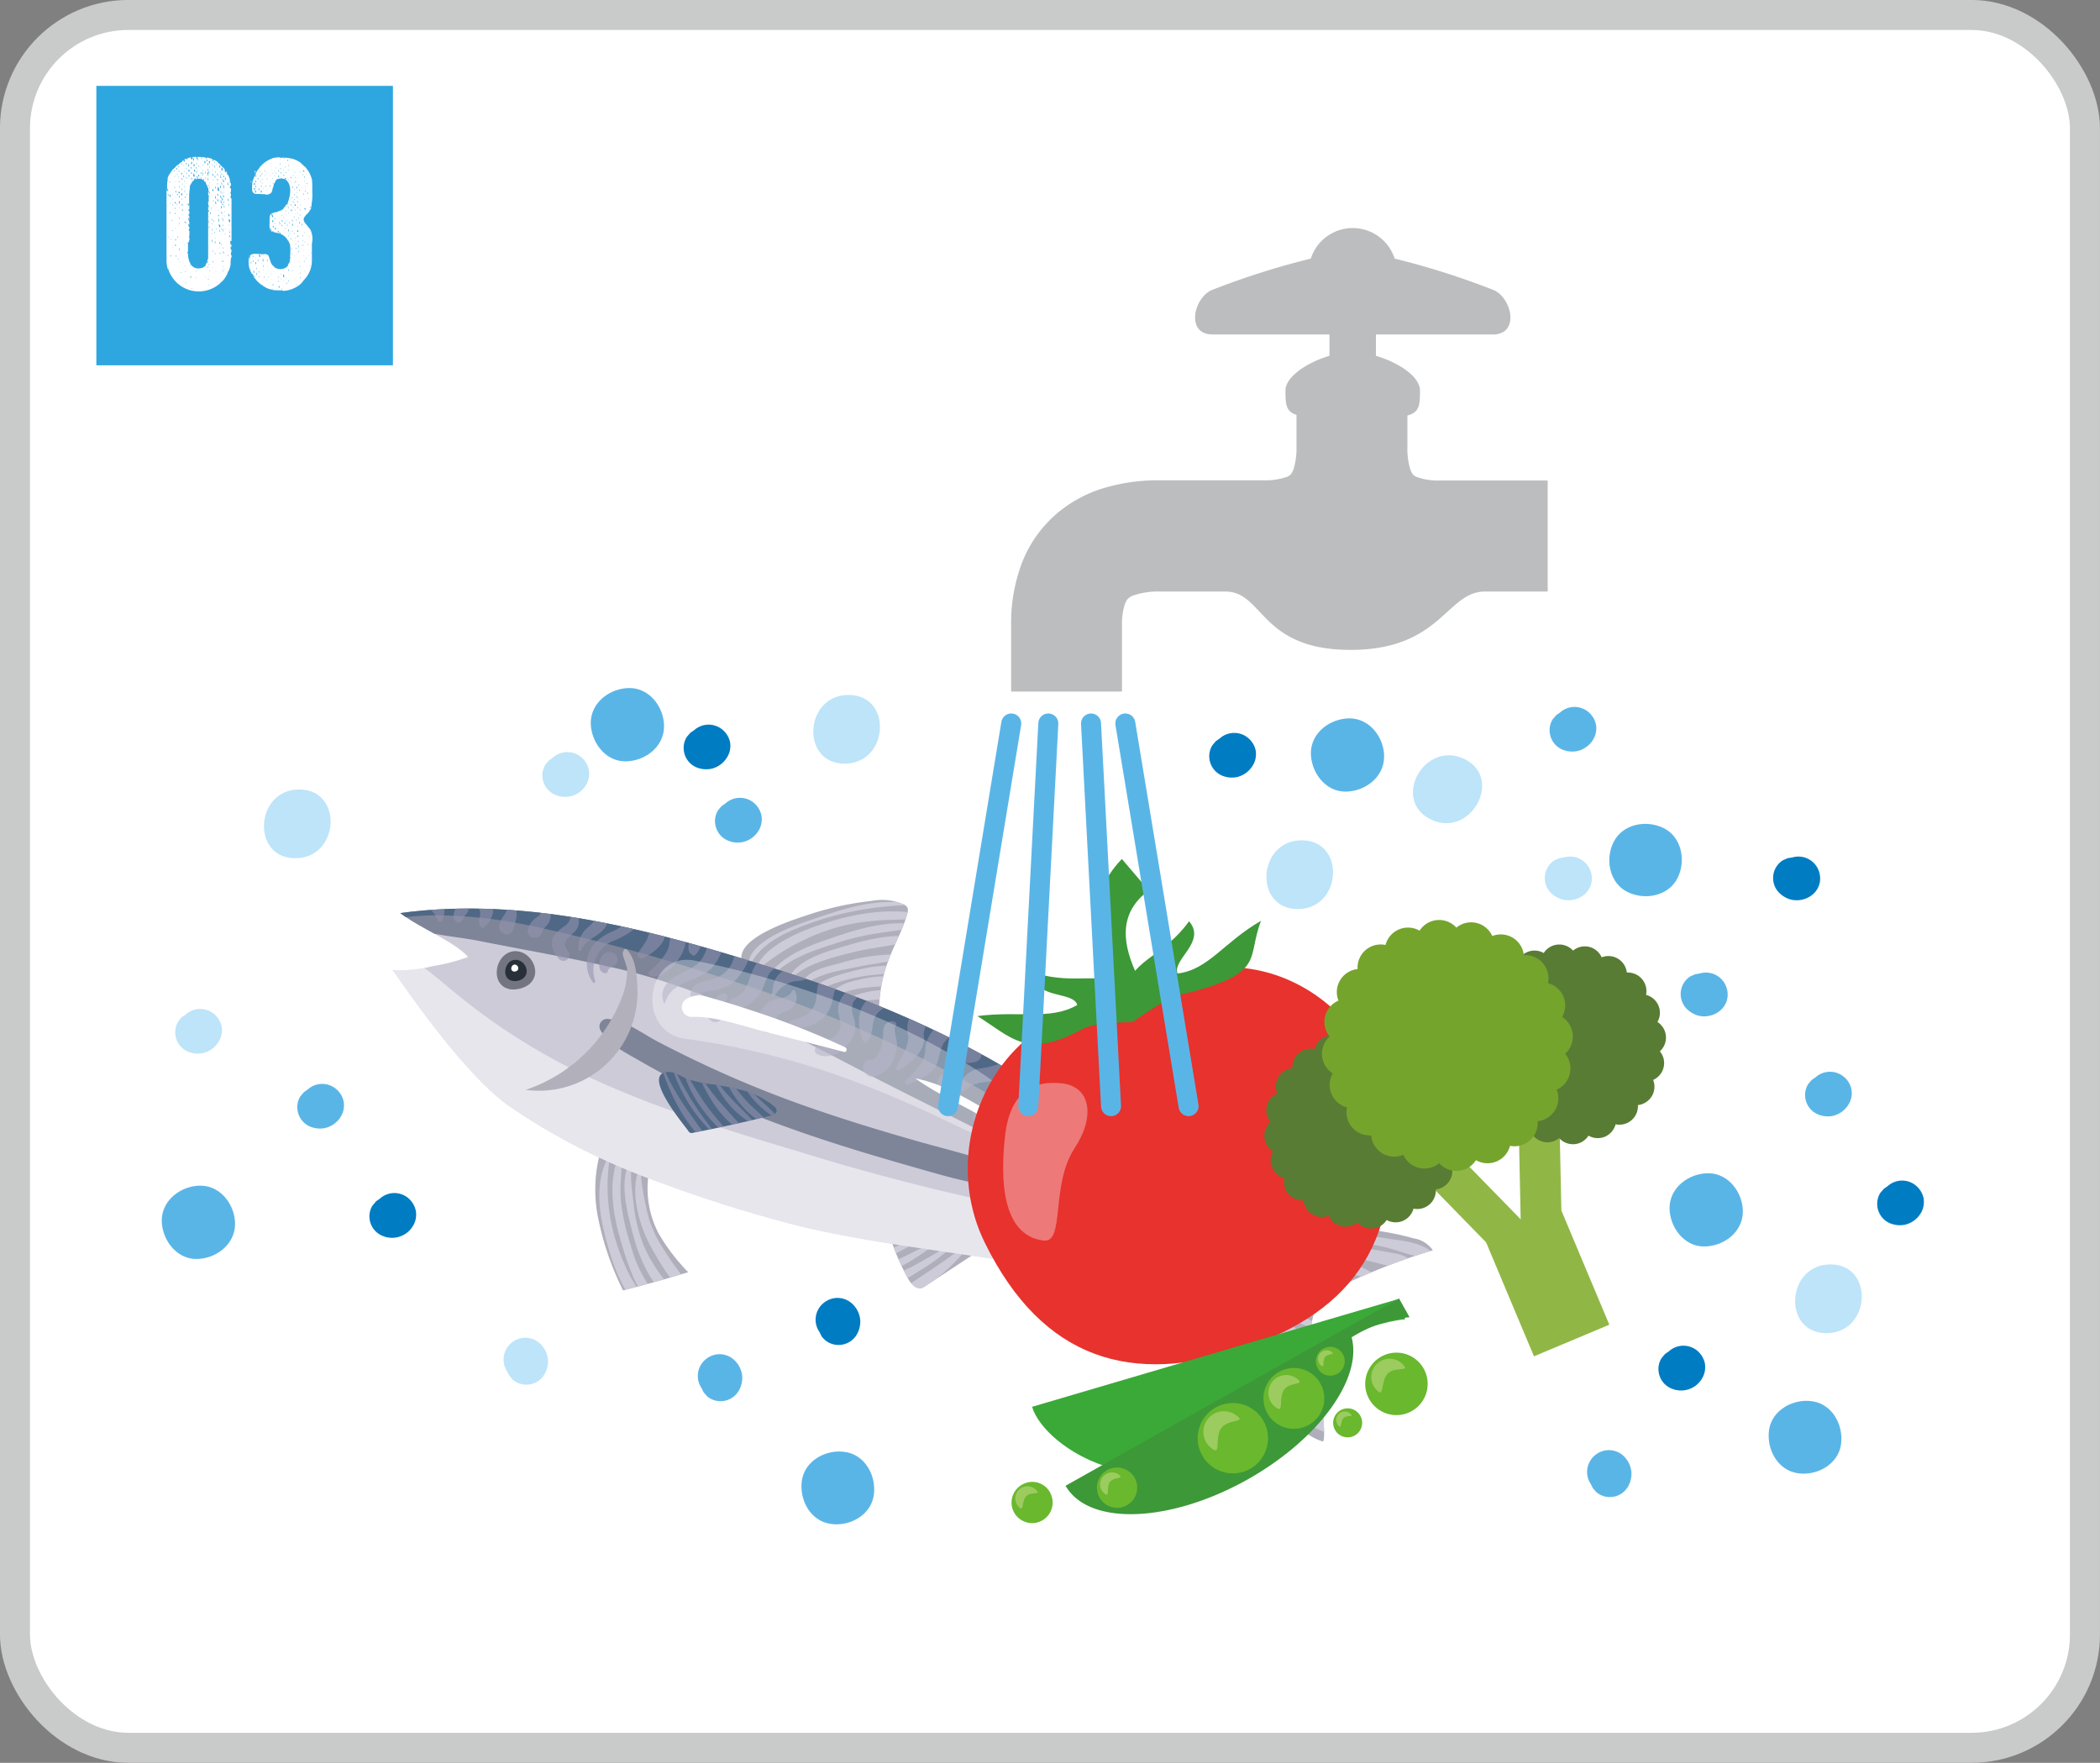<svg xmlns="http://www.w3.org/2000/svg" xmlns:xlink="http://www.w3.org/1999/xlink" viewBox="0 0 312.76 262.57"><rect x="0" y="0" width="312.76" height="262.57" fill="#808080" stroke="none"/><defs><style>.cls-1{fill:#afafbb;}.cls-2,.cls-35,.cls-5{fill:none;}.cls-3{isolation:isolate;}.cls-15,.cls-4{fill:#fff;}.cls-5{stroke:#c9caca;stroke-miterlimit:10;stroke-width:4.47px;}.cls-6{clip-path:url(#clip-path);}.cls-7{fill:#cecbd9;}.cls-8{clip-path:url(#clip-path-2);}.cls-9{clip-path:url(#clip-path-3);}.cls-10{clip-path:url(#clip-path-4);}.cls-11{clip-path:url(#clip-path-5);}.cls-12,.cls-13{fill:#282f39;}.cls-12{opacity:0.55;}.cls-14{clip-path:url(#clip-path-6);}.cls-15,.cls-16,.cls-17{mix-blend-mode:soft-light;}.cls-15,.cls-17{opacity:0.52;}.cls-17{fill:#37465d;}.cls-18{fill:#4f6885;}.cls-19{fill:#b2b1bb;}.cls-20,.cls-22{fill:#9494af;}.cls-20,.cls-21{opacity:0.59;}.cls-23{opacity:0.32;}.cls-24{clip-path:url(#clip-path-9);}.cls-25{fill:#e7322d;}.cls-26{fill:#ed7979;}.cls-27{fill:#3d9838;}.cls-28{fill:#90b746;}.cls-29{fill:#597c34;}.cls-30{fill:#75a42d;}.cls-31{fill:#3ba937;}.cls-32{fill:#69b82e;}.cls-33{fill:#9ccb5f;}.cls-34{fill:#bbbdbf;}.cls-35{stroke:#5ab5e7;stroke-linecap:round;stroke-linejoin:round;stroke-width:2.98px;}.cls-36{fill:#bde4f9;}.cls-37{fill:#5ab5e7;}.cls-38{fill:#007cc3;}.cls-39{fill:#2ea7e0;}</style><clipPath id="clip-path" transform="translate(0)"><path class="cls-1" d="M135.29,190.53c.43.73,1.13,1.55,2,1.31a1.79,1.79,0,0,0,.51-.27l9.26-6.1c-4.13-1.24-8.71-3.05-13-3.46-2.36-.22-1.81,1.26-1.23,3A31.84,31.84,0,0,0,135.29,190.53Z"/></clipPath><clipPath id="clip-path-2" transform="translate(0)"><path class="cls-1" d="M89,181a43.42,43.42,0,0,0,3.79,11.2q4.89-1.23,9.71-2.71a28.83,28.83,0,0,1-4.45-5.84,14.48,14.48,0,0,1-.87-11.19,45.87,45.87,0,0,0-4.87-2.15c-2-.75-2.29-.84-2.9,1.28A21.21,21.21,0,0,0,89,181Z"/></clipPath><clipPath id="clip-path-3" transform="translate(0)"><path class="cls-1" d="M158.13,158.91a4.81,4.81,0,0,1,3.28.49,5,5,0,0,1,1.41,1.56A19.8,19.8,0,0,1,166,173.07c-1.18,0-2.08-1-2.86-1.89-2.74-3.08-5.84-5.07-9-7.55-1-.74-2.25-2.21-1.08-3.27C154,159.43,156.81,159.09,158.13,158.91Z"/></clipPath><clipPath id="clip-path-4" transform="translate(0)"><path class="cls-1" d="M129.87,134.18a8,8,0,0,1,4.79.56,1.05,1.05,0,0,1,.51.51,1.18,1.18,0,0,1,0,.67c-.64,2.51-2,4.77-2.88,7.19a21.79,21.79,0,0,0-1.37,8c0-.3-8.75-2.4-9.61-2.66-2.84-.87-6.76-1.5-9.18-3.28-5.92-4.36,5.14-7.89,8.17-8.89A45.61,45.61,0,0,1,129.87,134.18Z"/></clipPath><clipPath id="clip-path-5" transform="translate(0)"><path class="cls-1" d="M190.7,185c6.18-2.73,13.35-2.37,19.85-.55a4.29,4.29,0,0,1,2.85,1.77,95.9,95.9,0,0,0-14,5.47,7.38,7.38,0,0,0-2.81,2c-1.2,1.57-1.73,5.31-1.18,7.22,1.21,4.26,2.28,14,1.57,13.79-2.59-.82-4.53-2.92-6.31-5-2.81-3.26-5.6-6.79-6.5-11a13.9,13.9,0,0,1-.15-5A10.67,10.67,0,0,1,190.7,185Z"/></clipPath><clipPath id="clip-path-6" transform="translate(0)"><path class="cls-2" d="M179.11,191.73c1.85.22,8.72,1.87,9.7.27,1.87-3.07-10.51-12.48-16.76-17.75-5.49-4.64-11.78-8.53-17.82-12.43-11.77-7.61-24.43-12.93-37.77-17.2C98,138.73,78.8,133.41,59.62,136c3,2.31,8,4.19,10.09,6.54a28.79,28.79,0,0,1-5.26,1.36,19,19,0,0,1-6,.57c.09-.06,10.19,15.38,17.54,20.39a96.28,96.28,0,0,0,22.68,11.4,196.34,196.34,0,0,0,20.73,6.44c6.83,1.62,13.79,2.65,20.74,3.67C154.36,188.42,164.59,190,179.11,191.73Z"/></clipPath><clipPath id="clip-path-9" transform="translate(0)"><path class="cls-2" d="M102.48,168.4a.59.59,0,0,0,.77.32q5.79-1.12,11.51-2.54c.38-.1.84-.27.9-.66s-.23-.62-.49-.83a12.85,12.85,0,0,0-3.88-2.11,36.89,36.89,0,0,0-5.83-1.15,20.74,20.74,0,0,1-2.93-.67c-.9-.29-1.92-1.09-2.87-1.09C95.28,159.65,101.71,167.34,102.48,168.4Z"/></clipPath></defs><g class="cls-3"><g id="レイヤー_2" data-name="レイヤー 2"><g id="レイヤー_1-2" data-name="レイヤー 1"><rect class="cls-4" x="2.23" y="2.23" width="308.29" height="258.1" rx="16.89"/><rect class="cls-5" x="2.23" y="2.23" width="308.29" height="258.1" rx="16.89"/><path class="cls-1" d="M135.29,190.53c.43.73,1.13,1.55,2,1.31a1.79,1.79,0,0,0,.51-.27l9.26-6.1c-4.13-1.24-8.71-3.05-13-3.46-2.36-.22-1.81,1.26-1.23,3A31.84,31.84,0,0,0,135.29,190.53Z" transform="translate(0)"/><g class="cls-6"><path class="cls-7" d="M138.35,183.52c-1.61.66-3.19,1.35-4.76,2.08-1.23.57-2.86,1-3.82,2-.16.17,0,.39.23.38,1.45,0,3.1-1.14,4.38-1.79a42.86,42.86,0,0,0,4.1-2.38c.14-.09,0-.3-.13-.25Z" transform="translate(0)"/><path class="cls-7" d="M140,184.36c-1.74,1-3.51,1.93-5.31,2.8-1.49.72-3.1,1.28-4.51,2.14-.51.32,0,1,.48.84,3.39-1,6.75-3.43,9.58-5.45.22-.16,0-.46-.24-.33Z" transform="translate(0)"/><path class="cls-7" d="M142.74,184.66c-2.15,1.25-4.26,2.58-6.45,3.76-1.77,1-3.92,1.6-5.46,2.87a.39.39,0,0,0,.28.7c2.13-.25,4.24-1.72,6-2.82a30.5,30.5,0,0,0,5.69-4.41c.06-.06,0-.14-.1-.1Z" transform="translate(0)"/><path class="cls-7" d="M144.13,185.2c-3.75,3-7.85,5.39-11.71,8.2-.33.24,0,.67.33.57,4.67-1.33,8.69-4.74,11.66-8.48.14-.18-.1-.44-.28-.29Z" transform="translate(0)"/></g><path class="cls-1" d="M89,181a43.42,43.42,0,0,0,3.79,11.2q4.89-1.23,9.71-2.71a28.83,28.83,0,0,1-4.45-5.84,14.48,14.48,0,0,1-.87-11.19,45.87,45.87,0,0,0-4.87-2.15c-2-.75-2.29-.84-2.9,1.28A21.21,21.21,0,0,0,89,181Z" transform="translate(0)"/><g class="cls-8"><path class="cls-7" d="M90.55,172.39c-1.92,3.68-1.39,8-.37,11.9.83,3.16,2.43,8.64,5.44,10.4.19.12.52,0,.46-.26-.32-1.54-1.35-2.71-2.09-4.09a29.68,29.68,0,0,1-2.11-5,27.59,27.59,0,0,1-1.06-12.91.14.14,0,0,0-.27-.08Z" transform="translate(0)"/><path class="cls-7" d="M92.29,171.85c-1.86,4.06-1,9.12.24,13.22,1.06,3.6,2.86,9.38,6.77,10.88a.33.33,0,0,0,.42-.42c-.6-1.63-2.13-2.71-3.13-4.11a19.67,19.67,0,0,1-2.65-5.93A32.71,32.71,0,0,1,92.48,179c-.22-2.37.15-4.65.15-7a.18.18,0,0,0-.34-.09Z" transform="translate(0)"/><path class="cls-7" d="M94.09,172.45c-2,3.12-.77,7.71.09,11.05,1,4,3.11,8.82,6.79,11.06.39.23.93-.19.61-.6-2.34-3-4.67-5.53-6-9.19A24.86,24.86,0,0,1,94.33,179c-.21-1.94-.71-4.58.09-6.37.08-.19-.21-.37-.33-.19Z" transform="translate(0)"/><path class="cls-7" d="M95.53,173.45c-2,3.37-.39,9,1.4,12.22s4.51,8,8.33,8.62c.35.06.44-.36.24-.56a54,54,0,0,1-4.12-4,44.53,44.53,0,0,1-2.76-4,17,17,0,0,1-2.41-6c-.37-1.85-1-4.46-.6-6.31,0,0-.06-.07-.08,0Z" transform="translate(0)"/></g><path class="cls-1" d="M158.13,158.91a4.81,4.81,0,0,1,3.28.49,5,5,0,0,1,1.41,1.56A19.8,19.8,0,0,1,166,173.07c-1.18,0-2.08-1-2.86-1.89-2.74-3.08-5.84-5.07-9-7.55-1-.74-2.25-2.21-1.08-3.27C154,159.43,156.81,159.09,158.13,158.91Z" transform="translate(0)"/><g class="cls-9"><path class="cls-7" d="M152.21,162.15c.35.29,2.08-.69,2.5-.84a29.91,29.91,0,0,1,3.32-1c1.91-.44,3.87-.43,5.77-.85a.3.3,0,0,0,0-.6c-3.8-.6-8.88,1-12.14,2.89a.34.34,0,0,0,.07.57.48.48,0,0,0,.45,0,.12.12,0,0,0,0-.21Z" transform="translate(0)"/><path class="cls-7" d="M153.9,163.42a54.52,54.52,0,0,1,6.27-1.89c1.8-.33,3.75-.12,5.49-.64.25-.07.22-.44,0-.53-1.86-.78-4.34-.26-6.24.17a14.16,14.16,0,0,0-5.73,2.53.21.21,0,0,0,.21.36Z" transform="translate(0)"/><path class="cls-7" d="M155.72,164.85a35.12,35.12,0,0,1,5.6-1.61c1.61-.32,3.27-.4,4.84-.86.36-.11.21-.59-.08-.65-3.55-.76-7.6,1-10.61,2.69-.25.15,0,.52.25.43Z" transform="translate(0)"/><path class="cls-7" d="M157.94,166.06a30.65,30.65,0,0,1,5.49-1.38,26,26,0,0,0,4.68-.7.21.21,0,0,0,0-.39c-3.15-1.45-7.65.29-10.44,1.84a.34.34,0,0,0,.26.63Z" transform="translate(0)"/><path class="cls-7" d="M159.47,167.31c1.36-.19,2.68-.55,4-.76a15.58,15.58,0,0,0,3.73-.71.33.33,0,0,0,0-.61c-2.39-.87-5.94.31-7.91,1.75a.19.19,0,0,0,.14.33Z" transform="translate(0)"/><path class="cls-7" d="M161.67,168.58a23.43,23.43,0,0,1,3.42-.75,13.74,13.74,0,0,0,2.92-.58.32.32,0,0,0,0-.59c-2.14-.8-4.7.37-6.58,1.34a.31.31,0,0,0,.24.58Z" transform="translate(0)"/></g><path class="cls-1" d="M129.87,134.18a8,8,0,0,1,4.79.56,1.05,1.05,0,0,1,.51.51,1.18,1.18,0,0,1,0,.67c-.64,2.51-2,4.77-2.88,7.19a21.79,21.79,0,0,0-1.37,8c0-.3-8.75-2.4-9.61-2.66-2.84-.87-6.76-1.5-9.18-3.28-5.92-4.36,5.14-7.89,8.17-8.89A45.61,45.61,0,0,1,129.87,134.18Z" transform="translate(0)"/><g class="cls-10"><path class="cls-7" d="M111.63,144c1.59-4,7.08-5.84,10.79-7.08a48.85,48.85,0,0,1,12.34-2.1c.19,0,.18-.29,0-.32-4.81-.71-10,1.16-14.54,2.71-2.45.85-9.16,3.27-8.71,6.77a.06.06,0,0,0,.12,0Z" transform="translate(0)"/><path class="cls-7" d="M112.71,144.57a32,32,0,0,1,11.05-6.17c4.47-1.45,8.78-1.44,13.43-1.46a.37.37,0,0,0,.1-.74c-4.5-1-9.62-.21-14,1.17-3.26,1-9.73,3.38-10.74,7.11a.08.08,0,0,0,.12.09Z" transform="translate(0)"/><path class="cls-7" d="M114.9,145.58c2.4-2.94,7-4.25,10.5-5.37s7.19-1.44,10.95-2a.27.27,0,0,0,0-.54c-3.86-.59-8.07.55-11.71,1.78s-7.82,2.59-10.12,5.78c-.17.25.19.54.38.3Z" transform="translate(0)"/><path class="cls-7" d="M117.34,146.35c1.94-2.69,7-3.85,10.07-4.6,2.85-.7,5.88-.84,8.66-1.78a.2.2,0,0,0,0-.39c-3.61-.59-7.66.57-11.1,1.6-2.77.83-6.7,2.07-7.75,5.07,0,.1.1.19.17.1Z" transform="translate(0)"/><path class="cls-7" d="M119.55,147.05c1.92-2,5.48-2.48,8-3,2.26-.49,4.59-.71,6.84-1.26.33-.08.4-.62,0-.64a29.58,29.58,0,0,0-9.38,1.34c-2.11.57-5.07,1.08-5.77,3.44a.16.16,0,0,0,.26.16Z" transform="translate(0)"/><path class="cls-7" d="M120.72,148.05a25.13,25.13,0,0,1,7-2.49c2.38-.51,4.85-.41,7.21-.94.19,0,.29-.36.05-.43-2.56-.75-5.63-.17-8.15.5-2.2.59-4.84,1.26-6.31,3.12-.09.11,0,.31.18.24Z" transform="translate(0)"/><path class="cls-7" d="M123.53,148.81a13.54,13.54,0,0,1,5.53-1.71c1.61-.23,3.33-.08,4.89-.59a.34.34,0,0,0,0-.62c-1.89-.84-4.33-.36-6.27.1a8.32,8.32,0,0,0-4.56,2.41c-.24.25.15.59.41.41Z" transform="translate(0)"/><path class="cls-7" d="M125.64,149.75c2.42-1,5.11-.58,7.57-1.33.42-.13.26-.71-.1-.78-2.66-.5-5.36.34-7.76,1.41a.38.38,0,0,0,.29.7Z" transform="translate(0)"/></g><path class="cls-1" d="M190.7,185c6.18-2.73,13.35-2.37,19.85-.55a4.29,4.29,0,0,1,2.85,1.77,95.9,95.9,0,0,0-14,5.47,7.38,7.38,0,0,0-2.81,2c-1.2,1.57-1.73,5.31-1.18,7.22,1.21,4.26,2.28,14,1.57,13.79-2.59-.82-4.53-2.92-6.31-5-2.81-3.26-5.6-6.79-6.5-11a13.9,13.9,0,0,1-.15-5A10.67,10.67,0,0,1,190.7,185Z" transform="translate(0)"/><g class="cls-11"><path class="cls-7" d="M185.39,191.08c4.75,1,8.84,4.19,13.55,5.11.36.07.51-.42.26-.63-2-1.77-4.91-2.69-7.4-3.63a15.62,15.62,0,0,0-6.42-1.48c-.38,0-.32.56,0,.63Z" transform="translate(0)"/><path class="cls-7" d="M185.23,190c4.43-2,8.11-4.28,13.1-4.78a23.94,23.94,0,0,1,7.36.41c2.55.54,5.13,1.74,7.71,1.9.29,0,.55-.32.33-.57-1.59-1.88-4.67-2.12-7-2.47a33.72,33.72,0,0,0-8.15-.41c-4.62.41-10.4,2-13.59,5.61-.13.15.06.38.23.31Z" transform="translate(0)"/><path class="cls-7" d="M185.07,191.77c-1.2,3.7.41,8.41,2.23,11.66,2,3.59,6.11,8.76,10.23,9.92a.52.52,0,0,0,.61-.79c-1-1.52-2.64-2.48-4-3.69a29.66,29.66,0,0,1-4.53-5c-2.56-3.71-3.45-7.72-4.38-12,0-.08-.14-.12-.17,0Z" transform="translate(0)"/><path class="cls-7" d="M186.45,190.17c4-1.12,8.39-3,12.62-3,3.8,0,7.37,1.52,11.06,2.11a.57.57,0,0,0,.53-.9c-1-1.6-2.88-1.66-4.64-2a27.25,27.25,0,0,0-6.62-.53,29.32,29.32,0,0,0-13,4.15c-.05,0,0,.1,0,.09Z" transform="translate(0)"/><path class="cls-7" d="M205.58,190.68c-2.41-2.54-5.57-2.81-8.94-2.65-3.18.16-7.4.2-10.06,2.17a.51.51,0,0,0,.37.9c6.19-.77,12.29-3,18.29,0,.24.12.53-.23.34-.43Z" transform="translate(0)"/><path class="cls-7" d="M201.85,193.18c-2.79-2.64-9.76-4.29-13.29-2.51a.53.53,0,0,0,.14,1c2.13.48,4.39,0,6.59.38s4.17,1.3,6.32,1.71c.34.07.45-.38.24-.58Z" transform="translate(0)"/><path class="cls-7" d="M198,198a23.46,23.46,0,0,1-5.59-3.18,7.89,7.89,0,0,1-2-1.9c-.53-.77-.59-1.52-1.2-2.19a.35.35,0,0,0-.58.07c-2.13,3.71,6.76,7.42,9.24,7.71.29,0,.43-.41.14-.51Z" transform="translate(0)"/><path class="cls-7" d="M197.7,200.84a18,18,0,0,1-7.18-5.58,7.34,7.34,0,0,1-1.37-3.63c-.15-.81-.14-1-.87-1.44a.29.29,0,0,0-.44.11c-2.68,5.3,5.84,10.09,9.73,11,.29.07.39-.39.13-.5Z" transform="translate(0)"/><path class="cls-7" d="M186.07,191c-.52,4.3,1.26,8.4,3.75,11.83s6.25,7.44,10.44,8.3a.32.32,0,0,0,.29-.51c-2.73-3.16-6.53-5-9.1-8.49s-3.81-7.2-5-11.18c-.06-.19-.36-.13-.38,0Z" transform="translate(0)"/><path class="cls-7" d="M188,191.23c-1,2.5.87,6.46,2.3,8.5,2,2.91,6,5.11,9.17,6.46a.32.32,0,0,0,.41-.42c-1.27-2.75-4.57-3.5-6.77-5.35a12.17,12.17,0,0,1-3.28-5.08,18.69,18.69,0,0,1-1.51-4.07.17.17,0,0,0-.32,0Z" transform="translate(0)"/></g><path class="cls-7" d="M179.11,191.73c1.85.22,8.72,1.87,9.7.27,1.87-3.07-10.51-12.48-16.76-17.75-5.49-4.64-11.78-8.53-17.82-12.43-11.77-7.61-24.43-12.93-37.77-17.2C98,138.73,78.8,133.41,59.62,136c3,2.31,8,4.19,10.09,6.54a28.79,28.79,0,0,1-5.26,1.36,19,19,0,0,1-6,.57c.09-.06,10.19,15.38,17.54,20.39a96.28,96.28,0,0,0,22.68,11.4,196.34,196.34,0,0,0,20.73,6.44c6.83,1.62,13.79,2.65,20.74,3.67C154.36,188.42,164.59,190,179.11,191.73Z" transform="translate(0)"/><path class="cls-12" d="M76,147.35a3.51,3.51,0,0,0,1.25-.06,3.84,3.84,0,0,0,1.43-.59c2.33-1.72.33-5.36-2.29-5C73.61,142.16,72.93,146.84,76,147.35Z" transform="translate(0)"/><path class="cls-13" d="M76.35,146.1a1.84,1.84,0,0,0,.7,0,2.13,2.13,0,0,0,.81-.33c1.31-1,.19-3-1.29-2.79S74.63,145.81,76.35,146.1Z" transform="translate(0)"/><path class="cls-4" d="M76.51,144.7a.62.62,0,0,0,.23,0,.66.66,0,0,0,.26-.11c.43-.31.06-1-.42-.91S75.94,144.6,76.51,144.7Z" transform="translate(0)"/><g class="cls-14"><path class="cls-15" d="M51.41,143.43c8.39,19.21,27,30.12,46,36.9,20.09,7.19,41.1,13.32,62.25,16.37a122.94,122.94,0,0,0,17.46,1.19,96.12,96.12,0,0,0,9.75-.44,25,25,0,0,0,8.62-2.52,3.44,3.44,0,0,0,0-6.27,33.76,33.76,0,0,0-9.29-3c-3.28-.59-6.56-1.12-9.84-1.65-6.58-1.06-13.18-2-19.74-3.15a330.75,330.75,0,0,1-37.45-9.27c-11.77-3.5-23.69-7.18-34.69-12.72a93.61,93.61,0,0,1-15.16-9.75c-4.55-3.54-9.22-8.51-15.32-9a2.47,2.47,0,0,0-2.57,3.36Z" transform="translate(0)"/><g class="cls-16"><path class="cls-17" d="M89.44,153.47c1.3,2.22,4,3.46,6.13,4.71,2.55,1.46,5.14,2.83,7.8,4.07,5.1,2.37,10.33,4.42,15.63,6.28s11,3.58,16.51,5.15,11.06,3.31,16.73,3.3a.83.83,0,0,0,.34-1.56c-4.71-2.65-10.23-3.83-15.41-5.29-5.41-1.53-10.79-3.16-16.1-5a162.66,162.66,0,0,1-15.47-6.22c-2.52-1.17-5-2.39-7.5-3.69s-4.81-3.18-7.48-3.44a1.13,1.13,0,0,0-1.18,1.69Z" transform="translate(0)"/></g><path class="cls-17" d="M55.74,133.74c1.93,5.3,10.77,5.44,15.41,6.37,6.7,1.34,13.46,2.49,20.14,4,13.36,3,25.09,9.17,37.14,15.45s24.87,12.08,36.44,19.4,22.24,17.15,36.32,18.63c3.48.36,6.79-4.12,4.09-7.06C190,173.86,169,162.76,148.83,153.09c-10.41-5-20.72-10.31-31.32-14.88-10.23-4.42-21.08-6.66-32.08-8.14A119.86,119.86,0,0,0,66,129.18c-2.65.07-5.67.14-8,1.52-.78.47-2.69,1.88-2.27,3Z" transform="translate(0)"/></g><path class="cls-18" d="M102.48,168.4a.59.59,0,0,0,.77.32q5.79-1.12,11.51-2.54c.38-.1.84-.27.9-.66s-.23-.62-.49-.83a12.85,12.85,0,0,0-3.88-2.11,36.89,36.89,0,0,0-5.83-1.15,20.74,20.74,0,0,1-2.93-.67c-.9-.29-1.92-1.09-2.87-1.09C95.28,159.65,101.71,167.34,102.48,168.4Z" transform="translate(0)"/><path class="cls-19" d="M93.39,144.32a10.63,10.63,0,0,1-.79,4.26,23.21,23.21,0,0,1-14.31,13.75,14.68,14.68,0,0,0,16.64-15.26c-.05-1.52-.23-3.69-1.08-5-.39-.61-.81-1.15-1.09-.2C92.64,142.3,93.35,143.74,93.39,144.32Z" transform="translate(0)"/><g class="cls-14"><path class="cls-18" d="M51.82,136.92c4.39.48,8.93-.62,13.36-.59a71.34,71.34,0,0,1,13.66,1.51,275.62,275.62,0,0,1,27.68,7.46,197.45,197.45,0,0,1,57.17,28.24c4.7,3.41,9.21,7.06,13.61,10.86q3.39,2.92,6.66,6c2.33,2.2,4.26,4.91,7.68,5.17a3.55,3.55,0,0,0,3.92-3.95c-.45-3-2.29-4.45-4.5-6.27s-4.59-3.8-6.92-5.66c-4.28-3.41-8.69-6.66-13.17-9.81a236.08,236.08,0,0,0-28.33-17.29,194.64,194.64,0,0,0-31.14-12.53c-9.58-3-19.39-6.22-29.33-7.7a89.22,89.22,0,0,0-16.16-1c-4.82.17-10.74.56-14.72,3.54a1.14,1.14,0,0,0,.53,2Z" transform="translate(0)"/></g><g class="cls-14"><path class="cls-20" d="M88.66,146.11a4.67,4.67,0,0,1,2.57-5.92,11.94,11.94,0,0,0,3.31-1.89c1.22-1.18,2.11-2.78,1.56-4.45a.55.55,0,0,0-1,0c-1,2.1-1.26,3.6-3.59,4.77a7.84,7.84,0,0,0-3.22,2.19,4.68,4.68,0,0,0,0,5.5c.14.21.43,0,.36-.2Z" transform="translate(0)"/><path class="cls-20" d="M86.57,141.48c.77-1.78,2.92-2,3.75-3.67.66-1.31-.18-2.45-.27-3.77s-2.08-1-2,.28a5.47,5.47,0,0,0,.34,1.49c.35,1.22.05,1.56-.86,2.35a3.72,3.72,0,0,0-1.38,3.2.24.24,0,0,0,.46.12Z" transform="translate(0)"/><path class="cls-20" d="M84,134.85c.83.21,1.07,1.41.89,2.11A2.17,2.17,0,0,1,84,138a7.13,7.13,0,0,0-1.45,1.29c-.8,1.19-.15,2.49.64,3.46s2.13-.17,1.42-1.07c-1.21-1.51.17-2,1-2.95a1.89,1.89,0,0,0,.58-1.63c-.12-1.35-.73-2.58-2.19-2.69a.2.2,0,0,0,0,.4Z" transform="translate(0)"/><path class="cls-20" d="M90.51,144.33v0l-.32.42a.63.63,0,0,0,.26-.2l.07-.09c.08-.09.18-.16.26-.24s.11-.16,0,0,.2-.12.26-.17-.16,0,.07,0a1.34,1.34,0,0,0,.78-.73,1.08,1.08,0,0,0-.32-1.24,1.25,1.25,0,0,0-1.69.11,2.33,2.33,0,0,0-.42.57.77.77,0,0,0-.07.16l-.08.27c.05-.12,0-.11,0,.05a1.8,1.8,0,0,0,0,.95.76.76,0,0,0,.78.69l-.39-.1a.6.6,0,0,0,.13.09.45.45,0,0,0,.72-.42Z" transform="translate(0)"/><path class="cls-20" d="M95,142.07c-.15,1.28,1.46.36,1.89,0a6.67,6.67,0,0,0,1.82-1.77,5.55,5.55,0,0,0,.53-2.85,1.31,1.31,0,0,0-.75-1.29,1,1,0,0,0-.94,0,1.23,1.23,0,0,0-.75,1,5.33,5.33,0,0,1-.53,2.93c-.21.34-.43.66-.64,1-.1.14-.68.83-.34.78l.39.3,0-.12a.33.33,0,0,0-.65,0Z" transform="translate(0)"/><path class="cls-20" d="M80.1,134.32c.62.24.64,1.21.42,1.71-.15.35-.5.52-.78.75a2.94,2.94,0,0,0-1.12,1.72c-.32,1.34,1.87,1.65,2.15.27.11-.53.81-.94,1-1.42a2.55,2.55,0,0,0,.16-1.76,2.34,2.34,0,0,0-1.7-2c-.39-.11-.56.54-.18.68Z" transform="translate(0)"/><path class="cls-20" d="M74.57,134.16a1.43,1.43,0,0,1,.86,1.53,3,3,0,0,1-.48.81,5.41,5.41,0,0,0-.56,1.13c-.47,1.34,1.58,2.2,2,.85.38-1.1.86-2.4.3-3.51a2.23,2.23,0,0,0-2.11-1.28c-.26,0-.26.37-.06.47Z" transform="translate(0)"/><path class="cls-20" d="M72,138.16a3.71,3.71,0,0,0,1.43-2.29,2.11,2.11,0,0,0-.32-1.36c-.11-.2-.27-.36-.4-.55s-.21-.5-.35-.75a.86.86,0,0,0-1.31-.35,1.34,1.34,0,0,0-.44,1.51c.16.54.71.84.87,1.33s-.16,1.06-.14,1.51a1.18,1.18,0,0,0,.37.95.23.23,0,0,0,.29,0Z" transform="translate(0)"/><path class="cls-20" d="M68.6,137.34a2.84,2.84,0,0,0,.5-.74,8.16,8.16,0,0,1,.5-.66.87.87,0,0,0-1.2-1.22c-.73.52-1.3,2.16-.27,2.68a.45.45,0,0,0,.47-.06Z" transform="translate(0)"/><path class="cls-20" d="M65.85,137.06a9.65,9.65,0,0,0,.33-1.08,2.25,2.25,0,0,0-.14-1,4.8,4.8,0,0,0-.51-.88,1.45,1.45,0,0,0-1-.82.85.85,0,0,0-.89.51c-.39.71.32,1.46.77,2a2.3,2.3,0,0,1,.5.66,3.46,3.46,0,0,0,.42.78.28.28,0,0,0,.49-.13Z" transform="translate(0)"/><path class="cls-20" d="M96.93,145.37c1.8.58,4-2,4.69-3.44.52-1.09,1.51-4.72-.59-4.61a1.15,1.15,0,0,0-1,1c-.3,1.27-.12,2.48-.85,3.64a10.46,10.46,0,0,1-2.4,2.65.47.47,0,0,0,.1.8Z" transform="translate(0)"/><path class="cls-20" d="M99.06,149.33c.91-3.22,4.7-3,6.78-5,1.27-1.23,2.38-3.81,2-5.53-.11-.5-.75-.92-1.21-.5-1.14,1-1,2-1.52,3.41-.88,2.29-2.47,2.55-4.36,3.62-1.54.87-2.56,2.24-1.9,4a.12.12,0,0,0,.23,0Z" transform="translate(0)"/><path class="cls-20" d="M103.52,142.23l.15-.19-.32.19c.44-.08.63-.53.82-.88s.59-.83.47-1.38a.73.73,0,0,0-.61-.61c-.83-.11-1.33.64-1.47,1.37-.1.54,0,1.37.66,1.5l-.33-.19.32.27a.2.2,0,0,0,.31-.08Z" transform="translate(0)"/><path class="cls-20" d="M103.58,148.61c.34-1,2.66-1,3.49-1.22a6.37,6.37,0,0,0,2.44-1.35,10.43,10.43,0,0,0,2.65-5.46.85.85,0,0,0-1.34-.77c-1,.67-1.15,1.53-1.49,2.65a4.29,4.29,0,0,1-2.93,3.29c-1.68.54-3.56.42-3.57,2.67,0,.39.59.65.75.19Z" transform="translate(0)"/><path class="cls-20" d="M107.55,148c-1.29.63-3.35,2.68-1.71,4,1,.84,2.6-.63,1.69-1.66.19.21,0,.32.12,0,0-.16,0-.34.07-.49a2.92,2.92,0,0,1,.51-1c.33-.44-.14-1.15-.68-.89Z" transform="translate(0)"/><path class="cls-20" d="M108.92,149.54c1.68,1.48,4-.74,4.66-2.24a14,14,0,0,1,1-2.31c.42-.58,1.1-.9,1.52-1.46a1.11,1.11,0,0,0-1.2-1.82,5.41,5.41,0,0,0-2.86,3c-.79,1.85-.81,3.38-3,4-.39.11-.37.63-.12.85Z" transform="translate(0)"/><path class="cls-20" d="M115.43,148.25a4.62,4.62,0,0,1,2.5-2c.92-.26,2,0,2.65-.86a1,1,0,0,0-.16-1.34c-1-.78-2.8-.07-3.75.54-1.37.87-1.51,2-1.71,3.48,0,.25.33.43.47.2Z" transform="translate(0)"/><path class="cls-20" d="M117.94,147.63c-.54,1.33-2.59.94-3.6,1.71a3.33,3.33,0,0,0-1.29,3.42c.41,1.62,3,1.28,2.59-.35s1.43-1.47,2.29-2.24a2.05,2.05,0,0,0,.47-2.54.25.25,0,0,0-.46,0Z" transform="translate(0)"/><path class="cls-20" d="M117.79,152.75c2.19.93,4.79-.44,5.8-2.51a8.93,8.93,0,0,0,.54-2c.43-1.78,1-1.07,2.28-1.86.58-.37,1-.92.66-1.59a1.25,1.25,0,0,0-1-.74c-1.76,0-3.52.67-4.16,2.45-.4,1.11-.15,2.3-.69,3.39-.69,1.38-2.1,1.77-3.46,2.15-.34.1-.29.6,0,.72Z" transform="translate(0)"/><path class="cls-20" d="M127.85,147.18c-1.41-.42-2.82,1.47-3,2.72-.2,1.48.9,2.68-.13,4-.84,1.12-2.33,1.07-3.21,2.13a.64.64,0,0,0,.26,1c2.28,1.15,5.28-1.38,5.59-3.67a4.83,4.83,0,0,0-.19-1.73,3.24,3.24,0,0,1-.06-2.45c.28-.31.55-.62.81-1,.08-.23.34-.95-.07-1.08Z" transform="translate(0)"/><path class="cls-20" d="M129.15,155.2c.83-.92.68-2.15,1-3.28.36-1.3,1.45-1.7,2.5-2.44.9-.64.29-2.34-.85-2.06a5.29,5.29,0,0,0-3.56,2.85,6.48,6.48,0,0,0,.43,4.93.31.31,0,0,0,.48,0Z" transform="translate(0)"/><path class="cls-20" d="M133.26,152.21c-.95-.3-1.56.26-1.71,1.22a22.69,22.69,0,0,1-.2,2.32c-.12.42-.86,2.24-1.53,2.09-1-.22-1.62,1.09-1.06,1.83l.18.24a1.25,1.25,0,0,0,1.17.48,4.4,4.4,0,0,0,3.08-2.83,5.07,5.07,0,0,0,.4-2.1c0-.65-.63-2.11-.18-2.67a.38.38,0,0,0-.15-.58Z" transform="translate(0)"/><path class="cls-20" d="M134,159.32c1.6-1,3.51-2.49,3.64-4.52,0-.28-.11-.58-.07-.84a3.07,3.07,0,0,1,1.4-2.31c.9-.56,1.26-.38,1.72-1.37a.69.69,0,0,0-.21-.8c-1.62-1.18-4.07.32-4.93,1.87a4.44,4.44,0,0,0-.29,2.92c.15,1.73-1.1,3.09-1.74,4.68a.31.31,0,0,0,.48.37Z" transform="translate(0)"/><path class="cls-20" d="M135.31,161.48c1.84-.7,3.82-1.49,4.4-3.54.45-1.57.44-2.8,2.09-3.68.93-.49,1.85-.57,2.43-1.52a.66.66,0,0,0-.11-.9c-1.65-1-3.81.19-5,1.48a5,5,0,0,0-1.31,2.77,4.66,4.66,0,0,1-.61,2.31,13.33,13.33,0,0,1-2.26,2.43.38.38,0,0,0,.37.65Z" transform="translate(0)"/><path class="cls-20" d="M141.87,158.26c.08-.06.59.07.72.07l.78,0a6.61,6.61,0,0,0,2.08-.21,1.22,1.22,0,0,0-.31-2.32,5.72,5.72,0,0,0-2.55.46,1.75,1.75,0,0,0-.88.75,1.24,1.24,0,0,0-.15.47c0,.21.12.42.09.61a.14.14,0,0,0,.22.13Z" transform="translate(0)"/><path class="cls-20" d="M141.31,159.7c-.61.17-1,.2-1.44.79a2.09,2.09,0,0,0-.11,2.09c.27.55,1,1,1.07,1.61s-.15,1.11.57,1.38a1.07,1.07,0,0,0,1.2-.31,2.05,2.05,0,0,0-.1-2.73c-.27-.35-.81-.68-1-1.1a2.7,2.7,0,0,1,.19-1.3.33.33,0,0,0-.42-.43Z" transform="translate(0)"/><path class="cls-20" d="M143.83,162.35c1.48-1.5,3.55-1,5.38-1.62,1.28-.46,2.93-1.7,2.64-3.22a.94.94,0,0,0-1.28-.73c-.84.46-1.14,1.36-2,1.78a18.48,18.48,0,0,1-3,.65c-1.3.39-2.74,1.41-2.48,2.94a.41.41,0,0,0,.72.2Z" transform="translate(0)"/><path class="cls-20" d="M153.23,159c-.78,1-.6,2.38-1.83,3.12-1,.61-2.39.5-3.49.86a4,4,0,0,0-3,3.44c0,.77.71,1.56,1.51,1.16.64-.3.62-.89.91-1.47.8-1.63,2.39-1.5,3.9-2,2.46-.87,2.71-2.64,2.36-5a.2.2,0,0,0-.36-.1Z" transform="translate(0)"/><path class="cls-20" d="M150.34,166.79a5.27,5.27,0,0,0,4.35-.61c1.63-1,2.06-2.56,2.57-4.28a1.29,1.29,0,0,0-.38-1.43,1,1,0,0,0-.91-.24,1.17,1.17,0,0,0-.95.73c-.38,1.27-.59,2.59-1.65,3.48s-2.21,1.05-3.08,1.9a.26.26,0,0,0,.05.45Z" transform="translate(0)"/><path class="cls-20" d="M155.42,170.86c.67-.88,1-2.14,1.84-2.86s2.32-.79,3.4-1.34c1.35-.68,2.89-2.32,2.14-3.89a.91.91,0,0,0-1.36-.38c-1,.63-1.1,1.74-2.24,2.24a12.19,12.19,0,0,0-2.88,1.23,4.75,4.75,0,0,0-1.48,4.84.33.33,0,0,0,.58.16Z" transform="translate(0)"/><path class="cls-20" d="M158.92,169.46c.72,0,1.44.12,2.17.1a18.24,18.24,0,0,0,2.33-.16c1.34-.18,3.1-.89,2.82-2.55a1.22,1.22,0,0,0-1.65-1c-.51.23-.81.67-1.3.91a16.62,16.62,0,0,1-2,.64c-.81.27-2.46.64-2.74,1.59a.32.32,0,0,0,.33.43Z" transform="translate(0)"/><path class="cls-20" d="M164.94,170.16c-2.73-.85-6.24,1.71-6.91,4.32-.33,1.29,1.66,2,2.37,1a11.72,11.72,0,0,1,2-2.74c.8-.65,2-.84,2.68-1.54.28-.28.35-.88-.13-1Z" transform="translate(0)"/><path class="cls-20" d="M164.15,174.29a6.32,6.32,0,0,0,7.71-3.29c.61-1.58-1.86-2.61-2.43-1-.49,1.36-1.85,1.88-3.12,2.33-.7.24-2.21.34-2.49,1.18a.62.62,0,0,0,.33.79Z" transform="translate(0)"/><g class="cls-21"><path class="cls-22" d="M172.56,173.89c-.33.58-1.5.64-2.11.81a13.78,13.78,0,0,0-2.67.91,4.31,4.31,0,0,0-2.55,3.25,1.37,1.37,0,0,0,.83,1.43,1.4,1.4,0,0,0,1.6-.42c.31-.37.34-.9.6-1.31a4.14,4.14,0,0,1,1.58-1.29c1.4-.77,3.45-1.41,3.34-3.3,0-.36-.48-.32-.62-.08Z" transform="translate(0)"/></g><path class="cls-20" d="M171.43,179.16c1,1,2.65.46,3.81.06,1.41-.49,2.83-1.5,2.67-3.17-.19-1.85-3.1-1.47-2.88.39,0-.23-.29.15-.48.28s-.64.44-1,.64c-.66.38-1.35.64-2,1a.49.49,0,0,0-.12.83Z" transform="translate(0)"/><path class="cls-20" d="M172.94,183.63c1.94-.87,4.48-.21,6.56-.79,1.9-.54,4.07-2,4.18-4.13.06-1.26-1.72-2.35-2.53-1.06a4.62,4.62,0,0,1-2.13,2.21,15.62,15.62,0,0,1-3,.72c-1.56.32-3.1.75-3.81,2.29a.58.58,0,0,0,.75.76Z" transform="translate(0)"/><path class="cls-20" d="M177.65,185.67c1.56,1.14,3.83,1,5.61.4a1.38,1.38,0,0,0-.71-2.63,13,13,0,0,0-4.9,1.68.35.35,0,0,0,0,.55Z" transform="translate(0)"/><path class="cls-20" d="M179.76,188.7c.53,1.83,3.64,1.16,5,.78a7.71,7.71,0,0,0,4.93-3.76c.76-1.48-1.57-2.83-2.52-1.48a9.19,9.19,0,0,1-7.12,4,.33.33,0,0,0-.26.44Z" transform="translate(0)"/><path class="cls-20" d="M185,192.24c1.22.16,2.75,1.07,3.76,0a.92.92,0,0,0,.13-.94c-.75-1.43-2.63-.79-3.9-.61a.79.79,0,0,0,0,1.56Z" transform="translate(0)"/></g><g class="cls-23"><path class="cls-4" d="M153.61,168.89c-1-4.52-4.73-7.39-8.47-9.72a108.7,108.7,0,0,0-13-7,137.93,137.93,0,0,0-28.62-9.08c-7.31-1.51-9,10.58-1.46,11.63a116.58,116.58,0,0,1,26.22,6.74c4.19,1.62,8.35,3.42,12.4,5.37,3.81,1.84,7.79,3.88,12.12,3.15a1,1,0,0,0,.85-1.12Z" transform="translate(0)"/></g><path class="cls-4" d="M125.89,156a119.52,119.52,0,0,0-12.9-5.15c-2.11-.71-4.23-1.4-6.37-2-1.46-.42-2.83-.94-4.23-.15a1.45,1.45,0,0,0,.74,2.76c3.59-.1,7.73,1.45,11.2,2.32q5.7,1.42,11.38,2.9c.39.1.52-.51.18-.67Z" transform="translate(0)"/><path class="cls-4" d="M136.41,160.69c3.58,2.57,7.76,4.2,11.45,6.62,3.4,2.23,6.49,5.54,10.18,7.22.42.19.76-.34.52-.69-2.32-3.39-7-5.75-10.43-7.79-3.66-2.14-7.5-4.59-11.7-5.41,0,0,0,0,0,.05Z" transform="translate(0)"/><g class="cls-24"><path class="cls-20" d="M98.34,158.38c1.17,4.11,3.8,9.62,7.35,12.18a.17.17,0,0,0,.24-.23c-2.67-3.79-5.78-7.62-7.38-12,0-.14-.25,0-.21.09Z" transform="translate(0)"/><path class="cls-20" d="M100,158.66a23.28,23.28,0,0,0,6.47,10.41c.1.1.27-.07.18-.18a44.71,44.71,0,0,1-6.47-10.31.1.1,0,0,0-.18.08Z" transform="translate(0)"/><path class="cls-20" d="M101.71,159.15c.82,4,4.05,8,7.14,10.54a.1.1,0,0,0,.15-.14c-1.08-1.69-2.51-3.17-3.71-4.78a47.88,47.88,0,0,1-3.43-5.66c0-.07-.17-.06-.15,0Z" transform="translate(0)"/><g class="cls-21"><path class="cls-22" d="M104,160.1c1.49,3.39,3.51,6.83,6.88,8.65a.18.18,0,0,0,.21-.27c-2.38-2.78-5.06-5.22-6.84-8.48-.08-.15-.32-.06-.25.1Z" transform="translate(0)"/></g><path class="cls-20" d="M106.14,160.44a14.05,14.05,0,0,0,6.12,7.1c.14.09.36-.08.23-.23-2.1-2.33-4.53-4.26-6.19-7-.06-.1-.19,0-.16.09Z" transform="translate(0)"/><path class="cls-20" d="M108,160.63c1,2.7,3.63,6,6.45,7a.16.16,0,0,0,.18-.24c-1-1.22-2.27-2.14-3.34-3.28s-2-2.43-3-3.63a.15.15,0,0,0-.26.15Z" transform="translate(0)"/><path class="cls-20" d="M110.57,161.37a13.32,13.32,0,0,0,4.89,5.13c.16.09.33-.15.22-.28-1.54-1.78-3.51-3-4.75-5.06-.12-.21-.48,0-.36.21Z" transform="translate(0)"/></g><path class="cls-25" d="M206.47,165c2.87,19.33-4.72,30.25-21.23,35.81s-29.91,1.88-38.56-15.69c-7.52-15.25,2.2-35.59,21.23-35.81C185.05,136.69,204.07,148.77,206.47,165Z" transform="translate(0)"/><path class="cls-26" d="M160.06,171c-3.64,5.51-1.4,14.17-4.63,13.78-6.24-.74-6.5-9.22-5.72-15.77s4.37-8.13,8.51-7.64S163.2,166.2,160.06,171Z" transform="translate(0)"/><path class="cls-27" d="M167,147.73c-4.68-6-5.82-13.62.08-19.79l4,4.69c-4.61,3.43-4,8.1-1.46,13.17l0,0Z" transform="translate(0)"/><path class="cls-27" d="M175.38,145c-.82-2.08,4.34-4.69,1.72-7.78-3.85,5.27-8,5.46-9.44,9.89-3.82-2.67-7.26-.3-13.51-2.17-.21,4,5.69,2.6,6.29,4.75-4,2.31-8.47.83-14.88,1.65,5.1,3.14,7.31,6.56,15.81,1.86,2.18-1.08,6.93-.84,7.32-1,.67-.32,5.05-3.88,8.56-4.38,11.25-3,8.4-5.09,10.56-10.67C182.21,140.37,180,144.44,175.38,145Z" transform="translate(0)"/><polygon class="cls-28" points="232.28 168.06 226.2 168.18 226.48 181.61 217.1 172 212.75 176.25 221.33 185.05 228.46 202.02 239.68 197.31 232.54 180.3 232.28 168.06"/><path class="cls-29" d="M216.93,162.38a2.76,2.76,0,0,0-1.85-1.6,2.73,2.73,0,0,0-2.86-3.31,2.75,2.75,0,0,0-3.74-2.28,2.75,2.75,0,0,0-4.27-1,2.75,2.75,0,0,0-4.36.36,2.78,2.78,0,0,0-2.44-.15,2.75,2.75,0,0,0-1.6,1.85,2.76,2.76,0,0,0-3.32,2.86,2.74,2.74,0,0,0-2.27,3.75,2.75,2.75,0,0,0-1,4.26,2.75,2.75,0,0,0,.37,4.37,2.75,2.75,0,0,0,1.69,4,2.76,2.76,0,0,0,2.86,3.32,2.79,2.79,0,0,0,1.31,2.06,2.75,2.75,0,0,0,2.44.21,2.75,2.75,0,0,0,4.27,1,2.75,2.75,0,0,0,4.36-.36,2.76,2.76,0,0,0,4-1.7,2.76,2.76,0,0,0,3.32-2.86,2.79,2.79,0,0,0,2.06-1.31,2.75,2.75,0,0,0,.21-2.44,2.74,2.74,0,0,0,1-4.26,2.74,2.74,0,0,0-.36-4.37A2.75,2.75,0,0,0,216.93,162.38Z" transform="translate(0)"/><path class="cls-29" d="M247,149.78a2.78,2.78,0,0,0-1.85-1.6,2.76,2.76,0,0,0-2.86-3.32,2.76,2.76,0,0,0-3.75-2.27,2.74,2.74,0,0,0-4.26-1,2.76,2.76,0,0,0-4.37.36,2.75,2.75,0,0,0-2.44-.15,2.81,2.81,0,0,0-1.6,1.85,2.75,2.75,0,0,0-3.31,2.86,2.73,2.73,0,0,0-2.07,1.31,2.81,2.81,0,0,0-.21,2.44,2.74,2.74,0,0,0-1,4.26,2.75,2.75,0,0,0,.37,4.37,2.75,2.75,0,0,0-.16,2.44,2.81,2.81,0,0,0,1.85,1.6,2.75,2.75,0,0,0,2.86,3.31,2.76,2.76,0,0,0,3.75,2.28,2.76,2.76,0,0,0,4.26,1,2.79,2.79,0,0,0,2.28.9,2.74,2.74,0,0,0,2.09-1.27,2.75,2.75,0,0,0,2.44.16,2.81,2.81,0,0,0,1.6-1.85,2.76,2.76,0,0,0,3.32-2.86,2.79,2.79,0,0,0,2.06-1.31,2.75,2.75,0,0,0,.21-2.44,2.74,2.74,0,0,0,1-4.26,2.76,2.76,0,0,0-.36-4.37A2.75,2.75,0,0,0,247,149.78Z" transform="translate(0)"/><path class="cls-30" d="M232.86,148.44a3.48,3.48,0,0,0-2.32-2,3.45,3.45,0,0,0-3.59-4.17,3.45,3.45,0,0,0-4.7-2.85,3.45,3.45,0,0,0-5.35-1.25,3.43,3.43,0,0,0-2.85-1.13,3.47,3.47,0,0,0-2.63,1.58,3.46,3.46,0,0,0-5.07,2.13,3.45,3.45,0,0,0-4.16,3.59,3.45,3.45,0,0,0-2.85,4.7,3.43,3.43,0,0,0-2,2.36,3.47,3.47,0,0,0,.69,3,3.45,3.45,0,0,0,.46,5.48,3.45,3.45,0,0,0,2.13,5.06,3.45,3.45,0,0,0,3.59,4.17A3.45,3.45,0,0,0,209,172a3.45,3.45,0,0,0,5.35,1.25,3.43,3.43,0,0,0,5.47-.45,3.45,3.45,0,0,0,5.07-2.13A3.46,3.46,0,0,0,229,167a3.44,3.44,0,0,0,2.84-4.7,3.45,3.45,0,0,0,1.26-5.35,3.43,3.43,0,0,0,1.13-2.85,3.47,3.47,0,0,0-1.58-2.63A3.49,3.49,0,0,0,232.86,148.44Z" transform="translate(0)"/><path class="cls-31" d="M199.93,195.93l-46.22,13.61c2,6.59,18,15.2,26.63,5.15,15-17.41,28.93-18.18,28.93-18.18l-.9-3.06Z" transform="translate(0)"/><path class="cls-27" d="M200.7,197.69l-42,23.61c3.43,6,15.54,5.56,27.11-.94,10.66-6,17.13-15.06,15.49-21.17a20.39,20.39,0,0,1,8.63-3l-1.56-2.77Z" transform="translate(0)"/><path class="cls-32" d="M212.32,204.47a4.65,4.65,0,1,1-6-2.69A4.64,4.64,0,0,1,212.32,204.47Z" transform="translate(0)"/><path class="cls-33" d="M209,203.3c1.06,1.07-1.22.21-2.29,1.27s-.54,3.63-1.59,2.56A2.73,2.73,0,1,1,209,203.3Z" transform="translate(0)"/><path class="cls-32" d="M196.65,206.07a4.53,4.53,0,1,1-6.17-1.73A4.52,4.52,0,0,1,196.65,206.07Z" transform="translate(0)"/><path class="cls-33" d="M193.25,205.43c1.17.88-1.15.38-2,1.55s0,3.57-1.17,2.69a2.66,2.66,0,1,1,3.2-4.24Z" transform="translate(0)"/><path class="cls-32" d="M188.18,211.65a5.24,5.24,0,1,1-7.14-2A5.24,5.24,0,0,1,188.18,211.65Z" transform="translate(0)"/><path class="cls-33" d="M184.24,210.9c1.36,1-1.32.44-2.34,1.8s0,4.13-1.35,3.1a3.07,3.07,0,1,1,3.69-4.9Z" transform="translate(0)"/><path class="cls-32" d="M169,220.14a3,3,0,1,1-4.12-1.16A3,3,0,0,1,169,220.14Z" transform="translate(0)"/><path class="cls-33" d="M166.68,219.71c.78.59-.76.25-1.35,1s0,2.38-.78,1.79a1.77,1.77,0,0,1,2.13-2.83Z" transform="translate(0)"/><path class="cls-32" d="M200,201.7a2.15,2.15,0,1,1-2.93-.82A2.15,2.15,0,0,1,200,201.7Z" transform="translate(0)"/><path class="cls-33" d="M198.35,201.39c.56.42-.54.18-1,.74s0,1.7-.56,1.28a1.27,1.27,0,0,1-.24-1.77A1.25,1.25,0,0,1,198.35,201.39Z" transform="translate(0)"/><path class="cls-32" d="M202.73,211.16a2.16,2.16,0,1,1-2.78-1.25A2.16,2.16,0,0,1,202.73,211.16Z" transform="translate(0)"/><path class="cls-33" d="M201.17,210.62c.49.49-.56.1-1.06.59s-.25,1.67-.74,1.18a1.26,1.26,0,1,1,1.8-1.77Z" transform="translate(0)"/><path class="cls-32" d="M156.58,222.73a3.06,3.06,0,1,1-4-1.77A3,3,0,0,1,156.58,222.73Z" transform="translate(0)"/><path class="cls-33" d="M154.37,222c.7.7-.8.14-1.51.84s-.35,2.39-1.05,1.68a1.8,1.8,0,1,1,2.56-2.52Z" transform="translate(0)"/><path class="cls-34" d="M214.51,71.57a9.53,9.53,0,0,1-3.38-.48,1.45,1.45,0,0,1-.74-.48,2.77,2.77,0,0,1-.38-.8,10.38,10.38,0,0,1-.4-3.25V61.88c1.86-.45,1.87-1.69,1.87-3.73S208.33,54,204.92,53V49.82h17.4c4.17,0,2.77-5.67,0-6.67a115.62,115.62,0,0,0-14.61-4.63,6.56,6.56,0,0,0-12.49,0,115.62,115.62,0,0,0-14.61,4.63c-2.76,1-4.16,6.67,0,6.67H198V53c-3.41,1-6.55,3.18-6.55,5.12s0,3.18,1.64,3.67v4.74a10.62,10.62,0,0,1-.41,3.25,2.52,2.52,0,0,1-.38.8,1.45,1.45,0,0,1-.73.48,9.57,9.57,0,0,1-3.38.48H172.76a28,28,0,0,0-8.86,1.31A19.64,19.64,0,0,0,158,76a18.44,18.44,0,0,0-5.81,7.87,25.23,25.23,0,0,0-1.6,9.26V103h16.51V93.11a9.84,9.84,0,0,1,.39-3,2.54,2.54,0,0,1,.4-.81,2,2,0,0,1,1-.64,11.11,11.11,0,0,1,3.88-.55h9.74c5.7,0,5.12,8.69,18.63,8.69s14.28-8.69,20-8.69h9.36V71.57Z" transform="translate(0)"/><line class="cls-35" x1="150.61" y1="107.76" x2="141.2" y2="164.76"/><line class="cls-35" x1="167.6" y1="107.76" x2="177.02" y2="164.76"/><line class="cls-35" x1="162.49" y1="107.76" x2="165.47" y2="164.76"/><line class="cls-35" x1="156.13" y1="107.76" x2="153.15" y2="164.76"/><path class="cls-36" d="M126.38,103.51c-6.59,0-7.2,10.23-.59,10.23S133,103.51,126.38,103.51Z" transform="translate(0)"/><path class="cls-36" d="M44.56,117.59c-6.58,0-7.19,10.24-.58,10.24S51.17,117.59,44.56,117.59Z" transform="translate(0)"/><path class="cls-36" d="M193.86,125.16c-6.58,0-7.19,10.24-.58,10.24S200.47,125.16,193.86,125.16Z" transform="translate(0)"/><path class="cls-36" d="M272.61,188.33c-6.59,0-7.2,10.24-.59,10.24S279.21,188.33,272.61,188.33Z" transform="translate(0)"/><path class="cls-37" d="M93.76,102.48c-2.86,0-5.73,2.08-5.78,5.14,0,2.83,2.1,5.78,5.15,5.78,2.86,0,5.73-2.08,5.77-5.15C98.94,105.43,96.81,102.48,93.76,102.48Z" transform="translate(0)"/><path class="cls-37" d="M201,107c-2.86,0-5.73,2.08-5.77,5.14,0,2.82,2.09,5.77,5.14,5.77,2.86,0,5.73-2.08,5.77-5.14C206.21,110,204.08,107,201,107Z" transform="translate(0)"/><path class="cls-37" d="M29.86,176.6c-2.85,0-5.72,2.08-5.77,5.15,0,2.82,2.1,5.77,5.15,5.77,2.85,0,5.72-2.08,5.77-5.15C35.05,179.55,32.92,176.6,29.86,176.6Z" transform="translate(0)"/><path class="cls-38" d="M108.72,110.49a3.34,3.34,0,0,0-1.1-1.79,3.22,3.22,0,0,0-4.24.06h0l-.58.4-.52.61a3.08,3.08,0,0,0-.45,1.89,3.13,3.13,0,0,0,2.09,2.71,3.9,3.9,0,0,0,2,.14,3.69,3.69,0,0,0,2.32-1.64A3.19,3.19,0,0,0,108.72,110.49Z" transform="translate(0)"/><path class="cls-38" d="M253.9,203a3.45,3.45,0,0,0-1.1-1.8,3.22,3.22,0,0,0-4.24.07h0l-.59.41-.51.61a3,3,0,0,0-.45,1.88,3.13,3.13,0,0,0,2.09,2.71,3.62,3.62,0,0,0,4.35-1.49A3.3,3.3,0,0,0,253.9,203Z" transform="translate(0)"/><path class="cls-38" d="M187,111.72a3.26,3.26,0,0,0-1.1-1.79,3.22,3.22,0,0,0-4.24.06h0l-.59.41-.51.61a3.06,3.06,0,0,0-.45,1.89,3.13,3.13,0,0,0,2.09,2.7,3.8,3.8,0,0,0,2,.15,3.72,3.72,0,0,0,2.32-1.64A3.2,3.2,0,0,0,187,111.72Z" transform="translate(0)"/><path class="cls-38" d="M61.91,180.26a3.33,3.33,0,0,0-1.1-1.8,3.21,3.21,0,0,0-4.23.07h0l-.58.41-.51.61a3,3,0,0,0-.46,1.88,3.13,3.13,0,0,0,2.1,2.71,3.61,3.61,0,0,0,4.35-1.5A3.21,3.21,0,0,0,61.91,180.26Z" transform="translate(0)"/><path class="cls-37" d="M113.39,121.39a3.38,3.38,0,0,0-1.1-1.8,3.24,3.24,0,0,0-4.24.07h0l-.59.41-.51.61a3,3,0,0,0-.45,1.88,3.13,3.13,0,0,0,2.09,2.71,3.62,3.62,0,0,0,4.35-1.49A3.2,3.2,0,0,0,113.39,121.39Z" transform="translate(0)"/><path class="cls-37" d="M51.17,164a3.34,3.34,0,0,0-1.1-1.79,3.21,3.21,0,0,0-4.23.06h0l-.58.4c-.17.21-.34.41-.52.61a3.08,3.08,0,0,0-.45,1.89,3.13,3.13,0,0,0,2.1,2.71,3.85,3.85,0,0,0,2,.14,3.71,3.71,0,0,0,2.33-1.64A3.24,3.24,0,0,0,51.17,164Z" transform="translate(0)"/><path class="cls-37" d="M254.42,174.75c-2.86,0-5.73,2.08-5.77,5.14,0,2.83,2.09,5.77,5.15,5.77,2.85,0,5.72-2.07,5.77-5.14C259.61,177.7,257.47,174.75,254.42,174.75Z" transform="translate(0)"/><path class="cls-38" d="M286.47,178.4a3.34,3.34,0,0,0-1.1-1.79,3.21,3.21,0,0,0-4.23.06h0l-.58.4c-.17.21-.35.41-.52.61a3.08,3.08,0,0,0-.45,1.89,3.13,3.13,0,0,0,2.1,2.71,3.85,3.85,0,0,0,2,.14,3.71,3.71,0,0,0,2.33-1.64A3.24,3.24,0,0,0,286.47,178.4Z" transform="translate(0)"/><path class="cls-37" d="M275.73,162.19a3.26,3.26,0,0,0-1.1-1.79,3.21,3.21,0,0,0-4.23.06h0l-.58.4c-.18.2-.35.41-.52.61a3.06,3.06,0,0,0-.45,1.89,3.13,3.13,0,0,0,2.1,2.7,3.75,3.75,0,0,0,2,.15,3.69,3.69,0,0,0,2.32-1.64A3.2,3.2,0,0,0,275.73,162.19Z" transform="translate(0)"/><path class="cls-37" d="M237.68,107.85a3.34,3.34,0,0,0-1.1-1.79,3.21,3.21,0,0,0-4.23.06h0l-.58.4c-.17.21-.34.41-.52.61a3.08,3.08,0,0,0-.45,1.89,3.13,3.13,0,0,0,2.1,2.71,3.85,3.85,0,0,0,2,.14,3.71,3.71,0,0,0,2.33-1.64A3.24,3.24,0,0,0,237.68,107.85Z" transform="translate(0)"/><path class="cls-36" d="M87.67,114.58a3.33,3.33,0,0,0-1.1-1.8,3.22,3.22,0,0,0-4.23.07h0l-.58.41-.51.61a3,3,0,0,0-.46,1.88,3.13,3.13,0,0,0,2.1,2.71A3.62,3.62,0,0,0,87.23,117,3.24,3.24,0,0,0,87.67,114.58Z" transform="translate(0)"/><path class="cls-36" d="M33,152.84a3.36,3.36,0,0,0-1.1-1.79,3.22,3.22,0,0,0-4.24.06h0l-.59.4-.51.61a3.08,3.08,0,0,0-.45,1.89,3.13,3.13,0,0,0,2.09,2.71,3.9,3.9,0,0,0,2,.14,3.72,3.72,0,0,0,2.32-1.64A3.24,3.24,0,0,0,33,152.84Z" transform="translate(0)"/><path class="cls-37" d="M119.42,220.55c-.4,2.83,1.26,6,4.29,6.43,2.79.43,6-1.27,6.43-4.29.4-2.83-1.26-6-4.29-6.43C123.06,215.83,119.85,217.53,119.42,220.55Z" transform="translate(0)"/><path class="cls-37" d="M263.47,213c-.4,2.83,1.26,6,4.29,6.43,2.79.43,6-1.27,6.43-4.29.4-2.83-1.26-6-4.29-6.43C267.11,208.29,263.89,210,263.47,213Z" transform="translate(0)"/><path class="cls-38" d="M124.48,193.33a3.32,3.32,0,0,0-1.93.84,3.2,3.2,0,0,0-.52,4.2h0c.11.22.21.43.32.64s.35.4.53.59a3.08,3.08,0,0,0,1.81.72,3.15,3.15,0,0,0,3-1.7,3.84,3.84,0,0,0,.43-2,3.76,3.76,0,0,0-1.31-2.53A3.2,3.2,0,0,0,124.48,193.33Z" transform="translate(0)"/><path class="cls-37" d="M106.93,201.71a3.32,3.32,0,0,0-1.93.84,3.22,3.22,0,0,0-.52,4.2h0c.11.22.21.43.32.64l.53.6a3.13,3.13,0,0,0,4.78-1,3.84,3.84,0,0,0,.43-2,3.76,3.76,0,0,0-1.31-2.53A3.2,3.2,0,0,0,106.93,201.71Z" transform="translate(0)"/><path class="cls-37" d="M239.38,216a3.29,3.29,0,0,0-1.93.84,3.22,3.22,0,0,0-.53,4.2h0c.1.21.21.42.32.63l.53.6a3.13,3.13,0,0,0,4.78-1,3.81,3.81,0,0,0,.42-2,3.75,3.75,0,0,0-1.3-2.53A3.22,3.22,0,0,0,239.38,216Z" transform="translate(0)"/><path class="cls-36" d="M78,199.26a3.32,3.32,0,0,0-1.93.84,3.22,3.22,0,0,0-.52,4.2h0l.32.63.53.6a3.13,3.13,0,0,0,4.78-1,3.82,3.82,0,0,0,.43-2A3.76,3.76,0,0,0,80.29,200,3.2,3.2,0,0,0,78,199.26Z" transform="translate(0)"/><path class="cls-36" d="M218.09,113.05c-5.94-2.86-10.92,6.11-5,9S224,115.91,218.09,113.05Z" transform="translate(0)"/><path class="cls-37" d="M247.73,123.32c-2.58-1.24-6.07-.61-7.43,2.13-1.26,2.53-.62,6.11,2.13,7.43,2.58,1.24,6.06.61,7.43-2.13C251.12,128.22,250.48,124.64,247.73,123.32Z" transform="translate(0)"/><path class="cls-38" d="M271,131.58a3.34,3.34,0,0,0-.21-2.09,3.23,3.23,0,0,0-3.84-1.78h0l-.7.11-.73.32A3.13,3.13,0,0,0,265,133a3.9,3.9,0,0,0,1.76,1,3.74,3.74,0,0,0,2.81-.48A3.2,3.2,0,0,0,271,131.58Z" transform="translate(0)"/><path class="cls-37" d="M257.23,148.86a3.34,3.34,0,0,0-.22-2.09,3.22,3.22,0,0,0-3.84-1.78h0l-.7.12-.73.32a3.07,3.07,0,0,0-1.22,1.51,3.14,3.14,0,0,0,.71,3.35,4,4,0,0,0,1.76,1,3.73,3.73,0,0,0,2.81-.48A3.22,3.22,0,0,0,257.23,148.86Z" transform="translate(0)"/><path class="cls-36" d="M237,131.58a3.34,3.34,0,0,0-.21-2.09,3.24,3.24,0,0,0-3.85-1.78h0l-.7.11-.73.32A3.13,3.13,0,0,0,231,133a3.9,3.9,0,0,0,1.76,1,3.75,3.75,0,0,0,2.81-.48A3.24,3.24,0,0,0,237,131.58Z" transform="translate(0)"/><rect class="cls-39" x="14.35" y="12.79" width="44.17" height="41.62"/><path class="cls-4" d="M34.35,38.68v0a3,3,0,0,0,0,.39l0,0v.3A3.8,3.8,0,0,1,34,40.47s-.08,0-.08-.06v.23A4.12,4.12,0,0,1,33,42a.63.63,0,0,1-.17-.42.48.48,0,0,1,0,.17,0,0,0,0,0,.06,0s0,.06,0,.17-.09,0,0,.06,0,0,.05,0H33a4.71,4.71,0,0,1-1,.78,4.76,4.76,0,0,1-6.88-2.52h0s0-.08,0-.14H25a4.5,4.5,0,0,1-.2-1.37c0-1.4,0-4.93,0-10.61.05.14.08.25,0,.31s.08,0,.22,0,0-.06,0-.12,0-.08,0-.08a.18.18,0,0,0,0,.08v.09H25c0-.2-.06-.31-.11-.34V28a6.22,6.22,0,0,1,.05-1.07H25l0-.05a.1.1,0,0,1-.06,0h0a.3.3,0,0,1,0-.12c.12.09.09,0,0,0s0,0,.06,0,0-.06-.06-.09a2.5,2.5,0,0,1,.28-.7.72.72,0,0,0,.14-.19c.09-.14.17-.28.28-.42h0A2.37,2.37,0,0,1,26,25a.18.18,0,0,1,.11,0s0-.06-.05-.06l.28-.31a.27.27,0,0,1,.14,0l-.06,0c.22-.2.45-.37.64-.53.06.08.06.11.06.08V24a1.18,1.18,0,0,1,.22-.14c0,.05,0,.05,0,.05s.06.14,0,.17a.11.11,0,0,0,.09,0c.05,0,.05,0,.08,0a.25.25,0,0,1,0-.14.09.09,0,0,0,0-.12l-.08-.05a1.41,1.41,0,0,1,.31-.14s0,.11.08.11,0,0,.06,0,0-.08,0-.14a2.28,2.28,0,0,1,.58-.17c0,.06,0,.09,0,0v.2a.13.13,0,0,0,0-.09c-.06.23.11.2.22.17a.35.35,0,0,1,0-.17c0-.08,0-.14,0-.16s-.06,0-.06,0l.34,0h.05a.61.61,0,0,1,.26,0v.11a.11.11,0,0,0,0,.09.26.26,0,0,0,.11.16s0,0,.06,0v0a.53.53,0,0,0-.09-.36h.62a.08.08,0,0,1,0,.08l.08.09s-.05,0-.08,0l0,.11h.14c0-.09,0-.11,0-.11s0,.05,0,.05,0,0,0,0v0s-.05,0-.05,0-.06,0-.06,0,0-.09,0-.17a2,2,0,0,1,.45,0c-.05,0,0,0,.14,0,0,.11,0,.14,0,.14s.06,0,.11,0h.12v-.11a3.06,3.06,0,0,1,.58.14,0,0,0,0,0,0,0l.23.08a.26.26,0,0,1,0,.28.31.31,0,0,0,.14,0s0-.14.09-.14l-.06-.06a3.66,3.66,0,0,1,.59.34c0,.05-.06.08,0,.08a.06.06,0,0,1,0-.05l.14.14v0l0,0c.09.09.12.14.14.14.23.23.34.37.4.42a0,0,0,0,0,0,0s.05,0,.05,0v0l.34.37c0,.3.06.47.2.5a.58.58,0,0,0-.06-.34,2.65,2.65,0,0,1,.22.4c0,.28,0,.3.14.28v0a3.51,3.51,0,0,1,.28.73,1,1,0,0,1,0,.16.84.84,0,0,1,0,.31.31.31,0,0,1,.14,0,3.62,3.62,0,0,1,0,.48s0,0,0,0,0,0-.14-.06c.05,0,.05.11,0,.17V28c.08.08.14,0,.16,0v.59l-.08,0s0,.08,0,.14a.2.2,0,0,1,0,.11h.08v.42l0,0c0,.06,0,.09,0,.06a.61.61,0,0,0,0-.14h-.06s0,.08,0,.14,0,.11,0,.14a.06.06,0,0,1,.06.06l.08.08v.42h0c0,.2,0,.34,0,.39v5.91s0,0,0,0,0-.08,0-.22,0-.17,0-.2c-.26-.11-.17.14-.17.34a.45.45,0,0,1,0,.17.19.19,0,0,0,.16,0v.56c0-.14,0-.23-.08-.23h-.06a.77.77,0,0,1,0,.37c.06,0,.06,0,.06.05a.11.11,0,0,0,.08,0v.39s0-.06,0-.06a.87.87,0,0,0-.06.53.09.09,0,0,1,.08,0v.45c0-.06,0-.08,0-.11h-.06a.5.5,0,0,0,0,.42S34.3,38.68,34.35,38.68Zm-9.27-9.55,0,0V29l0-.12-.09,0V29l.06.14.11,0ZM25,33l0,0,0-.08,0,0Zm0-2.32,0-.06-.06,0v.06Zm0,1.43v.08l0,.06,0-.06V32.1Zm.09,1.51,0,0,0,.09v0l0,0,0,0Zm0,1.68L25,35.18v.08l.06.14ZM25.22,27l.06.17.06,0,0-.09h0L25.28,27Zm.17,2.38,0-.11v-.17L25.31,29l-.06,0v.2l.09.14Zm-.08,2.41h.05V31.7l-.05-.11-.06,0v.12Zm0-5.32h.06v-.09l0-.05,0,.05Zm.06,2.21,0,0v-.09l-.05-.11,0,0Zm0,1.48-.05,0v.12l0,0h.05v0Zm0,5.38,0,.14.06,0,0-.14Zm0,1.68,0,.11,0-.06,0-.11Zm.14.81L25.45,38l-.06.05,0,.17.06,0,0-.09Zm.09-9.91.05.11v0l0-.11Zm.08.75,0,.06.06,0v-.05Zm0,1h-.06v.05l0,0,.06,0Zm-.06,2.8,0,.16,0,.12h.06v-.12l-.06-.16ZM25.7,29l0,0v.05l.06.06Zm0,.73v-.08l-.06-.06v0l0,.08Zm.08.7h-.08l-.06.09v.05l.06.06h0l0-.11Zm-.14,3.84,0,.14.06,0,0-.14Zm.09-3v-.08l-.06,0Zm-.06,2.07v.06l0,0,0-.06Zm.08,1.94-.05-.14,0,0v.11l0,.06Zm0,1.51-.05,0v.06l.05,0Zm.14-11.37,0,.08.09,0v0l0,0v-.14l-.06,0,0,0Zm.06.25H26v-.05H26ZM26,27l.09.11,0,0,0-.08L26,27Zm0,.84L26,28l.05.06,0-.06,0-.14L26,27.64l0,0,0,.11Zm.11-1.6,0,0H26l0,.14,0,0Zm0,4.09.08-.14L26,30,26,30l.06.14v.05l-.06.06Zm.14-1.73v-.14l-.11,0,0,.11,0,.11Zm-.11.53,0-.09,0,0,0,0v.06Zm0,.31.05,0,0-.14,0,0ZM26.09,31l0-.09L26,31v.11l.05.06,0-.06Zm-.05.78,0,.06.12.05v-.08l-.06-.08-.06,0v.08Zm.11,1.57,0-.06-.06-.05v0l.06.08Zm0,.62h-.06v.14l0,.08,0,0,0-.09Zm-.06,1.82.09,0,.05,0v-.12l-.05,0-.09,0Zm0,.61,0,.14v.11l.06,0,.05,0v0l0-.09-.05-.08,0-.09Zm.14,1.85v-.08l0-.09L26.15,38l0,.05,0,.14Zm0,2.38,0-.06v-.08l0,0v.14l0,.06h0v0l0,0,0,0Zm.06-13.36h.05v0l-.05,0h0Zm0-2.1.05.12.06,0,0,0v-.12L26.37,25h-.05Zm.14.79-.09-.11,0,.08.06.11Zm-.12,1.62,0,0,0,0v-.17h0l0,.09Zm.14,1.32-.08,0,0,.06.09.11.08,0Zm-.11,1.48,0,.09.08,0v-.08l0-.06v0l-.06,0Zm.06.84v-.05l0,0,0,.09.05,0,0,0Zm0,2.47.06,0v-.11Zm.06-4,0,.09,0,.14h0v-.17Zm0,5.74,0-.11v-.11l-.05-.06h0l0,.09v.19Zm.12,3.08-.06-.05,0,0v.17h.06l0-.05Zm0-11.48.09.11.08,0,0-.09-.05,0v0l0,0h0Zm0-2.15.06.05.05-.05,0,0,0,0-.11-.17,0-.06,0-.05v-.06l0,0,0,.09Zm0,.67h.06l0,.05v0l.05-.05V25.4h-.05l0,0Zm0,.75,0,.09.05.05h.06l0,0-.06-.12-.05,0Zm.17,1.66,0-.12,0-.14-.05,0,0,.14,0,.11.08,0Zm-.14.58,0,.17,0,.09.12,0,.05-.05v-.06l-.05,0,0,0,0-.09v0l0-.05h-.06Zm.08.68V29.1l-.05.08v.17l.05.09v0l.06,0,0-.12Zm-.05.81v.22l0,.06.06,0,.06-.09,0-.19-.09-.09Zm0,.89.05.12v.08l0,0v-.14l0-.11,0-.06,0,0Zm0,1.52v.11l.09,0V32.4Zm0,.81,0,.11.06.08V33.3l-.06-.14Zm0,1.43,0,0,0,0,0,0Zm.06-6.33,0,.08h0l0,0v-.05Zm0,9,.06-.06V37l-.06-.09,0,.11v.14Zm.06-1-.06.09,0,.16,0,.09,0-.06v-.17Zm.05-.5,0-.14,0,0v.12l0,0Zm-.08,3.11,0,.08.06,0,0-.06v0l-.11-.06ZM27,40.58l-.05,0h-.06l0,0,0,.08H27l0,0Zm-.08.78-.06-.11,0,.11ZM27,24.17l0,.06,0-.06,0,0Zm0,1.65L27,26l.06,0,.06-.08,0-.14L27,25.71Zm.05-1.54,0,.09,0,.14.06,0,.05,0,0,0-.06-.08,0-.06v-.06Zm.14,2.44,0-.06-.05-.08-.06-.11v-.09l0,.09,0,.14v.11l0,.06h.06Zm0,.7,0,0,0-.08-.05,0,0,.06-.06.05,0,.09,0,0h0v-.05h0ZM27,28.85l0,.08,0,.11.08.06h.06V29l0-.05,0-.09-.05-.08H27Zm.06-.67v.08l0,.08.05,0,0-.09v-.11l0-.06-.08,0,0,0Zm0,1.37v.08l0,.11.06,0v-.14Zm0,.92.06.14.08.06v-.11l-.05-.17-.06,0Zm.2.9-.06-.14-.08-.06,0,.17.08.08Zm-.09.64,0-.08-.05-.11,0,.11Zm0,2.44,0,0,0-.08v-.11l0,0Zm.08,2.24,0-.11h0l0,0v.17l0,0Zm.08-12.07h0l.06.11v.09h0v-.23l-.06,0Zm0,1.65,0,.14h.08l0-.08,0-.14,0-.11h-.06Zm.06-.84,0,.09,0,.11h.05v-.11Zm0,2.35,0,.12.05,0,0-.11v-.12l0,0,0,0Zm.11-.78,0-.08h-.05V27l.05.08h.06v-.05Zm0,1.6v0l0,.09.06-.06-.06-.39,0-.06,0,.09v.16Zm0,.72.05.12h.06l0-.06v-.11l0,0,0-.06h0l0,0Zm.08,1.57v-.14l0-.17,0,.2Zm0,.81v-.11l0-.19,0,.05,0,.17Zm0,.59,0,0v.09l0,.14,0,0Zm0,.84.06.14.06,0v-.16L27.52,33l-.06,0,0,.05Zm.06-2.94,0,0v-.08l0-.08,0,.05ZM27.58,34l-.06-.11,0,.06V34l0,0Zm-.09.59,0,.08,0,0Zm0,.87,0,.08,0,.11v-.16Zm0,.89,0,.17.05-.05-.05-.14Zm0,.73v0l0,.06h0v-.06Zm0,.25,0,0,0-.06h-.05l0,.06Zm.08,2.27-.06-.08v.11l0,.14h0l0-.06Zm0,1,0,0v-.09l0-.14,0-.05-.06.14Zm.11,1.6,0-.14h-.06l0,.14Zm0-17.76.08.06.06-.08,0-.14-.08-.06,0,.08Zm.08.76.06,0,0-.11L27.72,25V25Zm-.05,3.08v.06l.05,0,.06,0,0,0-.06,0Zm.11-2.52-.06-.08,0,.08,0,.17.06.05,0-.11Zm3,13.19a.35.35,0,0,0,.09.22c.11,0,0-.28-.06-.31A1.08,1.08,0,0,0,31,38.4s0-.06,0-.14,0-.4,0-.65V31.37c0,.17.08.19.17.14-.09-.11-.14-.23-.11-.28s-.06,0-.06.05v-.5c0,.06,0,.06.06.08a.14.14,0,0,0,.05-.11.06.06,0,0,1,0-.08h0c-.06,0-.08-.09-.08-.2H31V30s.06.06.08.09,0-.11,0-.23,0-.19,0-.28h0v-.28a.13.13,0,0,0,.06,0L31,28.93v-.14a.11.11,0,0,0,.09-.05s0,0,0,0H31v-.17c.06,0,.09,0,.11,0s0,.06,0,.09h.06s0-.09-.06-.14,0-.23-.08-.14V28a.08.08,0,0,0-.08,0,1.69,1.69,0,0,0-.28-.64,1.39,1.39,0,0,1,0-.28h0l-.06,0a.26.26,0,0,1,0-.11.23.23,0,0,0,0,.2c-.12-.09-.14-.14-.17-.14a.06.06,0,0,0-.06-.06h0a.27.27,0,0,0,0-.11v-.2a.12.12,0,0,1-.08,0s0,0-.06,0,0,0,0,.05,0,.06.06,0a.59.59,0,0,0,.05.14s0,0-.05,0a0,0,0,0,1,0,0v0a1.11,1.11,0,0,0-.7-.23l0,0v0h-.17c0-.33,0-.5,0-.47s-.09.08-.14.25h.05s0,.05,0,.08,0,.09,0,.11c.12.06,0,.06,0,.06a2.05,2.05,0,0,0-.19.08.25.25,0,0,1,0-.14l-.09-.05s-.05,0,0,0,0,0,0,.05-.05,0-.05,0-.06.06-.09.06a.4.4,0,0,1,0,.17.93.93,0,0,0-.25.22c0-.05-.06-.05-.06,0a.23.23,0,0,1,0,.12,1.47,1.47,0,0,0-.28.47s0,0-.05,0v.2a.45.45,0,0,0,0,.17,7,7,0,0,0-.11,1.2v1.18c-.06,0-.09,0-.09,0s-.05-.08-.08-.08,0,.11-.06.11a.58.58,0,0,1,.09.25.22.22,0,0,0,.08,0,.54.54,0,0,1,0-.23s0,0,.09.06v.7c-.09,0-.11-.08-.11-.11v0l0,0s0,.14,0,.34a.07.07,0,0,0,.05,0s0,0,.06,0V32a.18.18,0,0,1,0-.11c0,.06-.11,0-.11,0s0,0,0-.08,0-.06,0,0-.06.2.05.25l-.05,0a.47.47,0,0,0,.11.14l0,0v.56l-.09-.11a.25.25,0,0,0,.06-.19c-.08,0-.11,0-.11.14v.19s0,0,.05,0,0,.23.09.23v.53c-.11-.31-.2-.2-.14,0a.51.51,0,0,1,.05.22l.09,0v.45a.15.15,0,0,1,0-.09.09.09,0,0,0-.08,0s0,0,0,.11a.22.22,0,0,0,.09.17v.76a.12.12,0,0,0,0,.22v.42s0,0-.06,0a.9.9,0,0,0,0,.28H28v0c-.06.12-.06.17,0,.17v1.23l-.06,0v.25s0,0,.06.06a3.2,3.2,0,0,0,.39,1.54,1.32,1.32,0,0,0,1.43.61,1.07,1.07,0,0,0,.75-.36s.06.08.06,0,0,0,0,0V39.4A1.47,1.47,0,0,0,30.85,38.93ZM27.8,26.41l-.06,0v0l0,.11,0,.06v.08l.06-.08,0-.23-.06-.08v.05Zm0,1,0-.08-.06,0Zm0,.59v.08l0,.09,0,.05,0,0v-.12l0-.11Zm0,.87,0,.14.08.05V29l-.05-.11ZM28,38.26l0-.06,0,.06.06.05ZM28,25.4l.16.17.06,0v-.08l0-.11-.05-.11h-.09v.11Zm.05-.89,0,.19.06.12h.05l0,0,0,0v-.11l0-.2-.05-.05Zm.06-.53V24l0,0,0,0h.05l.06-.06V24l-.08-.06,0-.11,0-.08h0l0,.05,0,0,0,0v.08Zm0,1.09v.08l0,0v-.06l0-.05v0Zm.08,1L28.11,26v.22l0,.12h.08l0-.12Zm.17,13.44,0,.12.05-.06v-.06l-.08-.14h0v.12Zm.05.87,0,0v.06l0,0,0,0v-.08Zm0,1,.06-.06v-.14l-.06,0h-.05v.11l0,.11Zm0-17,0,.06.12,0,.08-.14,0-.11v-.06l-.11-.05,0,0v.05l0,.06,0,0v0l0,.06v0Zm0,.54,0,.16.09.06,0-.06v-.05l0-.06,0,0V24.9l-.06-.06,0,0Zm.17.92,0-.11-.06-.09-.06,0,0,.17.09.08Zm-.08.5V26.3l0,0,0,.09v.22l0,.14.09,0,0-.17ZM28.56,43l0-.09h-.06l0,.09Zm.22-3.11h0l0,.06,0,0,0,0Zm0-16.1.06.17.05,0,0-.12,0-.16v-.09l0,0-.05,0,0-.06,0,0-.06.08Zm0,2.38.09.14H29l0-.14L28.92,26l0-.08,0-.06v-.06l-.11.12Zm.17-1.65-.06-.11h-.05l0,.08,0,.08v.2l0,.06.05-.06h0L29,24.7v0l0-.06Zm0,.75-.05,0,0-.06h0v.25l0,.09.05,0,.12-.05v-.14Zm.25-.89.06.08h.06v0l0-.05,0-.09h-.06Zm0,1.34.09,0,.05-.14v-.11l0,0-.09.08Zm.09,14.7,0-.11-.06.06,0,.11Zm0,.87-.06,0,0,.09.06,0Zm0-16.3V24.9H29.2l0,.08v.09l.06,0,.08,0Zm.19-1.06.06,0,0-.06,0-.11-.06-.06,0,.09Zm.14.73-.05-.09,0,0,0,0v.08l0,0v.11l.08.06.09,0,0,0,0,0-.06,0Zm-.08.75,0,.06,0-.08v-.09l0-.08,0-.06v.09l-.06.05Zm0,.73h0v.06l.08.08.09,0,0-.06h-.06l0-.11v-.08h-.05V26l0-.11,0-.08,0,0v.08l0,.06V26Zm0,14.73,0-.11h0v.08l0,.06Zm.26-16.72,0,.12,0-.06,0-.11Zm.08.79-.06,0V25l.06,0Zm0,.73,0,.05.06.17.06,0,0-.06v-.11Zm.06.75-.06-.08,0,0v.08l0,.17.06.09,0-.06v-.11Zm.22-1.09.09.11,0,0,0,0,0-.06,0-.08-.09,0Zm0-1.4.06,0,0-.05Zm0,.78h.06l.05-.08,0-.08h-.05l0,.05Zm0,1.18v.06l0,0v.06l0,.14.05,0,0-.2,0-.2v-.14l-.05,0,0,.11Zm.14,14.9,0-.06,0,0,0,0Zm.11-16.72.06.11v.14l.08,0,.06-.08,0-.12L30.54,24l-.08,0Zm.2,1.65,0-.14,0-.11h0l-.05.08v.14l0,.12,0,.05.06,0Zm-.09-.87,0-.08,0,0,0,.09Zm0,.14,0,.06h.06v0l-.06,0Zm.06,1.43-.06-.05v.16l0,.06.06,0Zm0-.14,0,0-.06,0,0,0Zm.05,15-.05-.11,0,0v.06l0,.08Zm.12-17.55,0,.17.12.11.08,0v0l-.08-.17-.09-.11Zm.25.95v-.08l0-.06L31,24.4l0-.14-.06,0,0,.08,0,0v.06l-.06,0v.06l.09.08-.06,0v.09l0,0,.08,0,.06,0Zm0,1.43,0-.11L31,25.85v-.11l-.05-.08h-.06v.11l0,.19.06.09v.08l0,.06.05,0,.06,0Zm-.14-.67.11,0v-.19L31,25.07l0,0-.06.11ZM31,26.61v-.09l0-.05-.05,0,0,.16,0,.2.08.08,0,0v-.23ZM31,40H31v-.08L31,39.71l-.05-.05v.05l0,.14Zm0-12.46,0,.17.09,0v-.11L31,27.45Zm0,14.12.06,0,0-.11L31,41.45l0,0Zm.11-9.5-.05.06.05.14,0-.06Zm0,10.2h-.05v.11h.05Zm0-14.28,0,0h.06l0,0,0,0Zm0,5.06.06.09,0-.11-.06-.2-.05,0Zm0,.7,0,.12h.06l0-.09.06-.11-.06,0,0,0,0-.08,0,0Zm0-9.91h0l0-.08,0,0Zm0,11.57,0,.11,0-.17v-.11l0,0Zm0,.75,0,.06v-.09Zm0-12.23,0,.08.05.2.09.08V24.2L31.3,24Zm0,1.65v.08l0,.09h.06v-.2l-.06-.17-.06,0,0,0v.05Zm0,11.34,0,.08.06,0Zm.06-12,.06-.08,0-.14h-.06v.14Zm0,14.31h-.06l0,.17h.06Zm0,1.88,0-.09-.06,0,.06.08Zm0-14.84,0,.05,0,.14,0-.05Zm0,1.7.05,0v-.17l-.05-.14h0l0,.06,0,.06V28Zm.05,12.35,0-.11-.05-.08h0l0,.14.05.08Zm0-13.24-.05,0,0,.11.06,0Zm.06,1.54-.09-.14v.08l0,.23.06,0Zm0,.73,0-.12,0,0,0,.11Zm0,2.32.06.14h.05l0-.11-.05-.17h-.09ZM31.5,31v-.09l-.06,0,0,.08.08.17,0-.09Zm0,1.73.05.09h.06l0,0,0-.08-.06-.12-.05,0Zm.05.56,0,.09.05.05.06-.08Zm0,.65,0,.19,0,.17.06.06,0-.17-.06-.22-.06-.12Zm0,.89.06.12,0-.12,0-.14ZM31.61,36l0,.06.05,0,0-.06v-.08l-.06-.17-.05-.11,0,0,0,.11v.11Zm0-10,.11.17.06-.05,0-.09-.06-.11h-.05l0,0Zm0-1.37.05.06,0-.06v-.05l0-.14-.05.05Zm0,.7,0,.09.05,0,0,0,0-.17,0-.14,0,0,0,.09Zm.14,1.63V26.8l-.09-.14,0,0,.05.17ZM31.64,37.5l0,.06.06-.09,0-.17-.05,0Zm0,1.48.06.12.06-.12-.09-.08Zm0-11.42v.08h.06Zm0,.5,0,0v.28l.06.16h.08l0,0,0,0,0-.17Zm0,1.12,0-.05,0-.11-.06.05Zm0,10.56h0l0,.14.06,0Zm.08,1.09-.05-.08,0-.09,0,.06.06.08ZM31.75,30l.05.08,0-.08,0-.2h-.05Zm.05.81.06,0v-.17l0-.08h0v.11Zm0,2.15.06.14,0-.05v-.2l-.08-.05Zm.06-1.62,0,0v.2l0,0,0-.06Zm0,2.27.05.11v-.11Zm.05-9.47,0,.09v0l0,0,.06,0,0-.2V24L32,24l-.06,0,0,.08Zm0,.7,0,.09.09,0,0-.14,0-.11,0-.06h0l-.06.09v.05h0l0,.06ZM32,34.73l0-.14-.09-.11,0,.14Zm.08-9.27h0l-.06.06,0,.08,0,.11.06,0,0-.17Zm-.08,1,.06,0,0-.05,0-.11,0-.14-.08,0,0,.11v.14Zm0,9h.09L32,35.32Zm0-8.57,0,.05,0-.05,0-.09Zm.06,9L32,36l0,.22h.08V36Zm-.06.93,0,.08,0-.08v-.14h0Zm0-9.52h0V27.2l0-.09,0,.06Zm0,10.41,0,.17.06,0V37.7l-.06-.06Zm.11-9.91-.08,0V28l.08.11,0,0Zm.06,1.68-.06-.22-.06-.14,0,.11,0,.28.09.11Zm-.14,9.16,0,.11v-.11l0-.11Zm.08-9.89,0-.14h0v.14Zm0,1.66.08,0v-.14L32.14,30l-.06,0v.28Zm-.06,9.1,0,0,.06,0-.06,0Zm.12.84,0,0h-.06v.05l.06,0Zm0-9.22,0-.11,0-.14,0-.08,0,.11v.14l0,.08Zm0-6.74.09.08-.06.06v.08l.06,0,0,0,0-.08-.06-.09,0-.05,0-.09-.06,0Zm0,9.66,0,.11h.06l0-.06L32.25,34Zm.2-8.82,0-.12L32.36,25l0,0V25l0,0v.06l0,0,0,.09,0,.08.08.06h.06ZM32.28,35l0,.08h0v-.22l0,0,0,0Zm.08-8.91.09.06,0-.11V26l-.06-.05-.06-.11,0-.12v.06l0,.17V26Zm0,.51v.05l0,.09v.14l0,0,.09,0,0,0,0-.17-.09-.11Zm0,.64h0l0-.05h0Zm0,8.68,0,0,0-.14,0,0Zm0-8.43v0l.06,0,0-.14-.06-.11,0,.05,0,.09Zm.2.45-.06-.05h-.08l0,0h0l0,.06v.39l.08.09.14,0,.06-.05-.06,0h0v-.14l-.05-.14,0-.14,0-.06.05,0,0,0,0,0Zm-.14,1.23h.06V29l-.06-.14-.06,0V29Zm-.06.45v.14l.06.2.11,0,0-.11-.08-.14Zm0,7.73.06,0V37.3l0-.08,0,.06Zm.09,2.3,0,0,0,0,0,0Zm0-12,0,0,0,0,0,0Zm0-3.16,0,0,0,0v0h-.05Zm.08,16.94,0-.06h0v.06l0,0Zm0-10.11-.06.08.09,0Zm.08.9,0-.09L32.59,32l-.09,0,0,.17Zm0,.36-.06,0,0,.11,0,.26.09.08,0-.22Zm0,1.12.08.14.14-.06-.05-.19-.11-.2h-.06l0,.14Zm.11.56-.08,0,0,.25.08,0Zm-.05.81,0-.17,0,.09Zm0-10.33,0,.17.06.05.08-.05v-.14l-.05-.11-.09,0Zm0,11.28,0,.2.09.11.05-.08,0-.06-.11-.14V36Zm.12-10.8,0-.06,0,0,0,.05v0l0,0h0Zm-.09,11.64,0,.09h.06Zm.17.93-.06-.09-.08-.08,0,0v.17l.09,0,.08,0Zm-.11-12.29v.11l0,.11.05-.06,0-.14Zm.11.72,0,0V26.1l0-.08-.05.06v.36l.05.06.06,0,0-.11Zm-.08,1.63,0,.08.05.11.06-.08v-.22l-.08-.12,0,.06Zm0-.62,0-.05,0-.2,0,.06Zm.14,2.1,0-.08-.06-.06v0l0,0V29.1l0,0-.06.09,0,.14.08.16.11.09,0-.09Zm0-.73,0-.14-.06,0,0,.05v.2h.12Zm0,1.26v-.05h0l-.06,0,0,.05v.14l0,.14.06.14,0,.06.05-.11V30Zm0,1.18.08,0v-.2l-.06-.17-.05,0,0,.16Zm.14.56L33,31.56l-.06.14.06.14.08-.08Zm-.09.95.09.06,0-.06v-.08l0-.11,0-.14,0,0,0,0,0,.08v.11Zm0-7.19s.22.05.25,0a.18.18,0,0,0-.08,0s0,0,0,0,0-.09,0-.17a.73.73,0,0,1,0-.22l0,0v0H33l0,.2a.12.12,0,0,0-.06.11A.31.31,0,0,1,33,25.38Zm0,7.75v0l0,.11,0,0,0-.11Zm0,1.09.05,0L33,34l-.06.06Zm0-9.38v0S33.06,24.84,33,24.84Zm0,.09,0,0S33,24.93,33.06,24.93Zm0,1,.06.12.06,0,0,0V26l-.05-.14-.06-.08,0,0,0,.11Zm0,8.94,0,.08h.09Zm0,1.68.06-.12,0-.11-.06,0,0,0v.14Zm0-10.08v.05l.06,0v-.05Zm0,.86.06.2.05.08,0-.14-.08-.33,0,0Zm.06,1,.05,0v-.2L33.15,28l0,0v.14Zm.11-1.59-.06-.09h-.05l0,.09,0,0Zm-.06,2v-.08h0l0,.05v.11l.05.17,0,0v-.22Zm.12,1.06-.06-.22-.08-.08,0,.08v.11l0,.11v.06l.08,0Zm0,9.08-.09-.09,0,0V39l.08,0,.06,0Zm0-8.26,0-.2-.06-.08-.06,0v.14l.06.11Zm0,9.1-.06-.12,0,.06v.14Zm0,.64-.06-.06v.17h.06Zm0-8.37,0,.11.05,0Zm0,.89,0,.09.06-.06v-.11l0-.17-.06-.05,0,.11Zm0,.62,0,.17h.06v-.14Zm0,1,.06,0,0-.09,0-.19-.06-.17,0,0,0,.19Zm0,.73,0,.14,0-.06,0-.14Zm0-9.22,0,.06,0-.06V26h-.08Zm0,1,.08.17.06,0,0-.11,0-.08,0,0,0-.09-.06-.11-.06,0,0,.14Zm0,9.1,0,.06,0-.06,0-.05Zm.14-9.94-.09,0,0,.06v.06l0,.11.12,0Zm0,11.62,0-.08-.06-.23-.06,0,0,0,0,.14.06.14Zm0-9.91,0-.2,0-.11-.09.06V28l0,.06.09,0Zm-.14.78.06.06h.08l0-.06-.11,0Zm0,8.12V37l.06.05v-.08Zm.17-8.51,0,0v0l0-.06h0l0,0,0,.05,0,.06.08.06V28.4Zm0,1-.08-.14h-.09v.11l.06.14.11,0Zm-.06-.81-.08.08h.08l0-.08Zm0,1.79.08,0v-.19l-.08-.06,0,.14Zm.11.67,0-.19-.08-.06v.11l0,.17Zm0,9.22-.06-.17,0,0v.16l0,.06Zm.08-7.84,0-.12-.06-.08,0,.08.09.12Zm0-.79h-.06l0,.17h0Zm0,1.49v.11l0,0v-.17L33.68,33v.06Zm0,1,0,.11h.08Zm0,.81,0,.17.06-.06-.06-.17Zm0-8.23,0,.14.08.05.06,0v-.08l-.09-.17,0-.14,0-.08,0-.06Zm0,9,.06.11,0-.08Zm0,.79,0,.11,0,.05,0,0h0l0,0v-.11l-.08-.11ZM34,27.5l0-.14-.06-.05,0,0,0-.08-.06-.12h0v.14l0,.12,0,.05,0,.06,0,.11Zm-.14,9.75.08,0,0-.08Zm.11-8.4v-.17l0,0,0,.14,0,.23L34,29ZM34,38l-.06-.11,0,0v.2l.06.11,0-.06Zm0-9.72v0L33.9,28v0Zm0,1.65v-.22l-.09-.14v.06l0,.28Zm.08.54L34,30.36v.17l.11.11,0-.06Zm0,.75,0,.14v.06l0,.08,0-.14v-.19Zm0,1h.09V32L34,31.84,34,32Zm0,.48,0,.28.14.14.06-.11,0-.17-.14-.25Zm.09.73-.06,0,.06.25,0,0Zm-.06.78h.09v-.06H34.1Zm0,1,.08.14.06-.23L34.16,35Zm.17-.59,0-.14-.08,0,0,.17,0,.06.06,0Z" transform="translate(0)"/><path class="cls-4" d="M46.45,36.3v2.52a4.12,4.12,0,0,1-1.18,2.88.1.1,0,0,0-.06,0c0,.09,0,.11,0,.11s-.2.2-.28.31,0,0-.06,0v.09a4.31,4.31,0,0,1-2.77,1.12s0,0,0-.06A.22.22,0,0,1,42,43s0,0-.06,0a.34.34,0,0,0,.08.25h-.08a11.47,11.47,0,0,1-1.37-.06V43s0,0-.06,0a.09.09,0,0,1,0-.06v.22h0a6.32,6.32,0,0,1-.9-.3v0s0,0,0-.09h0a.09.09,0,0,1,0,.06,4.62,4.62,0,0,1-1.88-1.71c0-.17,0-.28-.17-.33v.08a4.53,4.53,0,0,1-.44-1,3.67,3.67,0,0,1,0-1.65v.11c0,.06,0,.06.11,0a.68.68,0,0,0,0-.25.54.54,0,0,1,.3-.2l.09,0a.12.12,0,0,1,0-.06,4.88,4.88,0,0,1,.71,0,.08.08,0,0,0,0,0s0,0,.06,0a1,1,0,0,0,.28,0l-.08.11,0,.23.12.14.08-.17-.14-.2,0-.08,0,0c.11,0,.2,0,.31,0v.06h.08v-.06l.48,0a.52.52,0,0,1,.17,0v.06h.11l0,0a.58.58,0,0,1,.25.34l.25.73a1.27,1.27,0,0,0,.17.36,0,0,0,0,1,0,0,1,1,0,0,0,.36.36c0,.06,0,.09,0,.11h.06s0,0,0,0v0a1.51,1.51,0,0,0,2-.23,1.34,1.34,0,0,0,0,.17.18.18,0,0,1,0-.08V39.4s0,0,0,0a1.21,1.21,0,0,0,.31-.73,1.86,1.86,0,0,1,0-.25s0,0,.06,0v-.11s0,0-.06,0V38.2a9.2,9.2,0,0,0,0-1.74A3.29,3.29,0,0,0,43,36v0s0,0,0,0,0-.06-.05-.12,0-.08-.06-.08v.06a2,2,0,0,0-1.09-1c0-.12,0-.2-.12-.23v.17l-.22-.08s-.14,0-.45-.09a.87.87,0,0,0-.28-.05.2.2,0,0,0-.11-.2.29.29,0,0,0,0,.14.7.7,0,0,1-.3-.14h.11a.88.88,0,0,0-.14-.39.16.16,0,0,0,0,.19c.06.12.08.17.06.2-.23-.22-.23-.84-.2-1.34,0-1.15,0-1.21,1-1.46,0,0,0,0,0,.06h.08a.11.11,0,0,0,0-.09,3.15,3.15,0,0,0,.9-.39l0,.06a.06.06,0,0,0,.06,0,.06.06,0,0,1,0-.06l0-.11.25-.28c.08.08.08.11.08.11s0,0,0,0,0,0,0-.05-.06-.06-.09-.06l.25-.34a1,1,0,0,0,.23,0s-.06,0-.08-.09a.12.12,0,0,0,0-.08,4.63,4.63,0,0,0,.19-.56c.45-1.54.11-2.63-.58-3h.08c.06,0,.08,0,.08,0s0-.06,0-.14-.08,0-.11-.08,0,.08,0,.11h-.08s0,.05,0,.05a.1.1,0,0,1,0,.06,1.28,1.28,0,0,0-.51-.11H42s0-.06-.06,0,0,0,0,0a1.15,1.15,0,0,0-.61.11c-.11-.17-.14,0-.09.06-.11.05-.16.14-.25.25,0-.06,0-.11,0-.14s-.08,0,0,.08,0,0,0,.11-.11.2-.16.31a.09.09,0,0,0-.06,0s0,.09,0,.14l0,.06a3.4,3.4,0,0,1-.14.42c-.11.45-.11.7-.44.87v0s-.06,0-.09.06,0,0,0,0a1.13,1.13,0,0,1-.31.06h-.31a.13.13,0,0,1,0-.08s0,0-.06-.06a.08.08,0,0,1,0,.08s0,0,0,0,.06,0,0,0h-.56v-.08s0,0-.14.05v0h-.62c0-.06,0-.08,0-.08v.08a1.42,1.42,0,0,1-.31-.11v0a1.33,1.33,0,0,1,0-.25h0a0,0,0,0,0,0,0v.25a.65.65,0,0,1-.23-.45,5,5,0,0,1,.14-1.68h.09s0,0,0,0,0,0,0-.06a3.07,3.07,0,0,1,.2-.5v0l0,.09.11.05,0-.11,0-.17h0l-.09.06v0l0,0,0,0a4.39,4.39,0,0,1,.42-.76s.05,0,.05.06,0-.09,0-.09a1.77,1.77,0,0,0,.16-.22,4,4,0,0,1,2-1.43.27.27,0,0,0,0,.22h0s0,.06,0,.06,0,.06,0,0a.07.07,0,0,1,0,0l-.08-.28a4.64,4.64,0,0,1,1.09-.14l0,.06.08,0,0,0h.7a4,4,0,0,1,1,.14c.06,0,.06,0,.06,0a4.16,4.16,0,0,1,1.37.67c0,.09,0,.11,0,.06a4.49,4.49,0,0,1,.39.33s0,.09,0,.09.05,0,.14,0a1.93,1.93,0,0,1,.22.28v0h0a4,4,0,0,1,.9,2c-.06,0-.06.11,0,.2s0,0,0,0v.53a.37.37,0,0,0,0,.17c0,.06,0,.08,0,.08s0,0,0,0v.4c0,.11,0,.14,0,.14a7.45,7.45,0,0,1-.11,1.84l0,0c0,.08,0,.16,0,.22a1.74,1.74,0,0,1-.12.34c0-.09,0-.14,0-.14s0,0,0,0,0,.06,0,.06c-.14-.17-.14,0-.14,0s.14,0,.14,0-.11,0-.08.08a.24.24,0,0,0,.16-.06,1.4,1.4,0,0,1-.13.34.07.07,0,0,0-.12,0h.09a2.56,2.56,0,0,1-.28.42v0a2.34,2.34,0,0,1-.23.22,3,3,0,0,0-.28.34c-.44.58,0,.92.42,1.45.17.23.34.42.42.56A3.23,3.23,0,0,1,46.45,36.3ZM37,39.63,37,39.52v.19l0,.14,0,0Zm.06-1.49-.06,0,0,0,0,.06h0l0,0Zm.11.17,0,.23.06.11,0-.23Zm.25,1.15,0-.11,0-.09,0-.08V39l0-.06v0l-.06.08v.17l.06.19Zm0,.67L37.37,40l0,.06,0,.17Zm.06-12.93-.06-.09,0-.17-.06,0V27l0,.17Zm.11,10.92.08.14.06,0,0-.14Zm.08.53,0-.11-.06,0Zm0,.14v.08l0,.14.11-.11,0-.08Zm0,.75.06.17v.11h0l0,0,0-.09,0-.11-.08,0Zm.09-12.93v.05l-.06,0,0,.08v.06l0,0,.08,0,0-.08-.09,0,.06,0v-.08l-.08-.08,0,.05Zm0,13.75,0,.22.06.06.06-.09-.06-.19-.06-.14Zm.17-13.08-.06,0-.06,0,.06.06-.06,0,0,0,0,0,0,0,0,.06h-.06l0,0,0,.08-.06,0H38v-.11Zm.08.81L37.93,28h-.08l0,.08v.09l0,.14.09.08,0-.11v-.08ZM37.93,41.2l-.14-.06v.2l.06.08Zm0-12.66-.05,0,0,.06,0,.05Zm0-3.05,0,.17.06.08.05-.11,0-.14-.05-.06Zm.11.92h-.05v0l.08,0,.11-.17-.05-.06-.06,0h0l-.05,0,0,.06.06.06Zm-.05,11.93.08.17,0-.14Zm0-12.38,0,.09.06,0Zm.22,1.1-.06,0-.05-.11-.09,0,0,.17.06.06.05-.06,0-.06Zm-.2,12,.06.25.08.09,0-.31Zm0-11.28v0l.11.14,0-.11.05,0-.05-.14,0-.09Zm.17.84-.06-.06,0,0V28.4l-.11-.06v.17l0,.11.05.06.06,0ZM38.16,40l.11.14v-.08l0-.17Zm.14.64h-.06l-.05.12,0,.19.05.11,0-.19Zm.06-14.58,0,0,0-.11v0l-.08.06Zm0,.5,0,.06h.06l0,.08,0,.06.08-.09,0-.05-.06-.12Zm0,.48.06,0V27Zm0,11.78.17.06-.08-.22Zm.09-11.45v.09l0,.05v-.14l0-.14,0,.06Zm0,12.32,0,.06v-.11l0-.09,0,0Zm.14-11.62-.09,0,0,.12v.16l.09,0v-.2Zm0,.45h0l-.06,0,0,0h.06Zm-.09,12,0,.06h.08l0-.14-.06-.06Zm.17.67h-.14l.08.11.06,0Zm0-16.32.06-.09-.09,0,0,.05Zm.09.61v.06l-.06.08h.08v0l0-.14-.08-.12-.06.06h.06l0,0,0,0Zm0,.82,0,0,0,.09.06-.09v-.22l-.08,0,0,0Zm0,.5,0,.06,0,0v-.05l-.08-.06Zm.11.17H38.8l0,0v.06l0,.06.11-.06ZM39,28.51l-.11-.17v.09h-.06l0,.08,0,.09.06,0v.08l.08,0Zm-.09-.7-.08,0,0,.06,0,0,0,0Zm0,10.67,0-.14,0,.11,0,.14ZM39,27.78v-.14l-.08,0,0,.11Zm0-3.27,0,0,.06,0,0,0,0-.12,0,0,0,.05Zm.11,18,0-.08H39l0,0,0,0,0,.08,0,0v0ZM39,25.07l0,.05V25Zm0,.81,0,.14.06-.06,0-.16-.06-.12v0Zm0,.84.09.06,0-.12-.08,0Zm.17.59-.08-.09,0,0,0,.09h-.06l0,.05,0,0ZM39.14,38h.08v-.09Zm0,.84,0,.11.08,0v-.14l0-.22h-.11ZM39.28,28,39.22,28l0,.14,0,.08h0v0l0,0,0,0,0-.06Zm-.06,10,0,.06,0,0,.08-.08Zm0,1.46,0,.17,0,.08.06.06v-.2Zm0,.7.06.19,0,.12v-.26Zm.2,1.12-.11-.11,0,.11.11.11Zm0-15.74.06.09v-.09l0-.14h-.06Zm0,.56.06.2,0,.05,0-.05v-.2Zm.06.79,0,.14,0,.08v-.06l0-.11-.06-.11Zm0,.84.06.11.06-.06,0-.08h0l0-.06v0Zm.14.64,0-.06,0,.14.08,0Zm0-4.54,0-.05,0,.05Zm-.08,14.65,0,0,0-.06v-.05l0,0Zm0,.56,0,.28,0,0v-.26l0-.25Zm.08-14.73-.05-.06v.17l0,0,0,0ZM39.62,40l0,.09,0-.09-.05-.14Zm.05.9V41l0,0,0-.06v-.16l-.06-.09h0Zm0-15h.08l-.08-.11Zm.08,15.79-.05,0,0,.11Zm0-15,0,0,.06.08v-.2h-.06Zm0,.59,0,0v0l0-.09,0,0Zm0,.28,0,0,0-.06v-.11l0,0Zm.11.7-.06-.12,0,.06Zm-.06,10.55V39l.06-.14v-.14l0-.09-.05,0Zm.09.9-.06,0,0,.11ZM40,23.92H40l0,0L40,24v.08l0,.08Zm.05,17.3L40,41.08l0,.12,0,.16Zm.09-15.65-.06.06,0,0,.05-.14-.05-.06Zm0,.62.05.08,0-.08Zm0,6.27.05.2,0-.12Zm.08-5.35.06,0v0L40.23,27l0,0Zm0,6.19-.06-.17v.17Zm.06-5.66-.09-.05v.05l0,.17.06,0Zm0-3.33.05.11,0-.08,0-.11Zm0,15.63.08,0,0-.06,0,0Zm.11-14.73.08-.06v0l0-.06,0,0,0,.05-.06,0,0,0,0,.06,0,0Zm-.06,15.51,0,.11.06,0-.06-.11Zm.12,1,.08-.08-.06,0,0,0v.08h-.09Zm0-15.79,0,.05V26l0-.11Zm.08.7.06.05,0-.08,0,0-.06-.11,0-.06v.06Zm0,5.6.08.17.06-.09,0-.17,0,0L40.51,32l.06,0,0-.08-.08-.06-.06.06V32Zm.19,10.27,0-.11-.11-.08,0,0v.14l.08.08Zm-.17-16.74v.11l.06.06v-.06Zm.06,7.36.11-.05v-.17l-.08-.11-.09,0,.06.34,0-.06Zm.08-5.76,0-.12h-.06v.12l.06.05Zm.09,6.35-.14-.08,0,.17v.11l0,0,.06,0Zm.11,6.72,0,0,0-.09h0l0,0,0,0v.08l0,.11.06,0Zm-.06-14.84h.06v-.08h-.06Zm.11.7,0-.14h-.06l0,.11Zm0,6.33,0,.06.06,0v-.16l-.11,0Zm0,10.25,0-.14,0-.06v.14Zm0-10,0,.08,0,.09,0-.11Zm0,.39,0,.06.06.08,0,0V33.3L41,33.24Zm.2.73L41,34l0-.14V33.8l-.09.26.17.11ZM41,23.67l0,.11,0,0,0-.05v-.09l0,0Zm0,.81h0v-.11l0,.05Zm.08.62V25l0-.06L41,25Zm.11.7-.08-.14,0,.11,0,.11,0,0Zm0,14.84-.08,0v0h0Zm.09-7.76,0-.2,0,.12V33Zm0-.62,0,.06.06-.06,0,0Zm.11,10.92-.06-.11V43l0,.14Zm.17-8.68-.09,0,0-.09-.06-.08-.06.11.14.2h.09ZM41.38,24h0l0-.12Zm0,.72v0l.09,0V24.7l-.06,0Zm0,.68.09.14h.08l-.05,0h.08l-.05-.11Zm0,15.84.09.12.05-.06-.05-.08Zm.06.62,0,0,0,.11.11,0,0,0-.11-.14-.06-.14v0l0,.05Zm0-15.88,0,.06V26l.06-.05h-.06Zm.17.23-.06,0,0,0,0,0,0-.05-.08,0,0,.11,0,.14h.05Zm-.14,5.63,0,.14,0,0v-.17Zm.17,10.94-.09-.25,0,0-.06.22,0,.09.05,0h0l.06,0ZM41.55,32.4l0,.06h.05l0,0h0Zm.22,1-.11-.2V33l-.06.06,0,.05,0,.06.06.06,0,.05-.06,0,.06.11Zm-.08-9.64.05,0,0-.09,0,0Zm0,.7h.09v-.11l0,0-.12,0Zm.06,9.3,0,0,0,.11v.06Zm0-8.6.08.06V25.1L41.77,25h0Zm.2.68,0-.06v0l0,0,0,0h-.06l0-.11H41.8l0,.06,0,.05.08.06h0ZM41.8,40.89l.08-.06-.08-.08Zm.14.7-.06-.09h-.05l.05.09Zm0-15.26,0,0,0,.08h.06Zm-.06,5,.06.17,0-.12,0-.16Zm.06.84.06,0v-.06l0-.17,0,0Zm0,.61L42,33l.08.09V33l0-.17Zm.14.84L42,33.47l-.05.08.08.17Zm0-9.07,0,.06,0-.06,0-.05Zm.17,15.79-.06-.14,0-.05-.06.08Zm-.11-15.54,0-.08,0-.06,0,.06v.06Zm0,6.22h0S42.11,31.09,42.11,31.06Zm.11,3.33-.08,0,0,.09,0,0Zm.08,6.89,0-.06,0-.14-.08-.16-.08,0V41l0,.06,0,0,.06-.06,0,.06-.06,0,0,.09v.08l.06.06Zm-.14-15.9.06.05v-.05l0-.09Zm0,.11h.06v-.06h0Zm.11.73,0-.14,0-.09-.08.09v.14l.08.05,0,0Zm-.08,5.51,0,.14,0-.11,0-.11Zm.08,10.08-.08-.05v.05l.06.06Zm0-9.29h0l0-.12-.11,0Zm.11-8.8h0v-.08l0-.08-.06.05v.06Zm-.06,9.64.14,0,0-.11-.09-.08,0-.14,0,.11Zm.08,9.4,0-.16,0-.06,0,.14.06.14Zm.06-18.45-.06,0v0l0,.05.06-.05Zm.06.62,0-.09,0-.05-.06,0,.06.05-.06.06V25l.06-.08Zm-.12,9V34l0,.11L42.5,34Zm.12.84-.06-.12,0-.08,0,.14Zm0,5.93,0-.08h0l0,0,0,.06Zm.08-14.92,0,0,0-.06-.06-.05v.05l-.06-.05,0,0,0,0,0,.06,0,.11,0,0,0-.06.06,0v0Zm-.06,5.65,0,.06.09,0-.06-.11,0-.09Zm0,.62,0-.08h-.06Zm0,9.44h.09l0,0,0-.09,0,0Zm.06-8.6.06.11,0,0,0-.08,0-.14v0Zm.11,9.44,0-.12v-.05l-.06,0v.11l0,.08Zm0-8.77.08.17,0-.06V33.5l-.06-.09Zm.08-9.63,0,0,0,.08h.09l0-.14-.08-.11,0,.06Zm.08,1.4v.11l.06.06,0-.11-.09-.12v-.08l0,0,0,.08,0,.06Zm0,9.21.11-.11v-.17l-.11,0,0,.12Zm.08-9.88h-.06l0,.08.08,0,.06,0ZM43,40.41l0-.11,0-.22-.11.19.14.14Zm-.09-9.52,0,.09h.06l0-.06.06,0L43,31l0-.09-.08-.11,0-.05-.06,0,0,.08ZM43,35.23l0-.14h-.06l0,.14Zm-.06-9.15,0,.14v.05l0-.11V26h0l0,0Zm0,5,.06,0V31ZM43,41l-.06,0v0Zm0,0-.06,0,0,0v0l0,.06Zm0-14.36,0,.05v.11l.05.06,0-.08L43,26.66Zm0,5.18.05-.17-.08,0Zm.11-4.9,0,0H43l0,.05h.06Zm0,6.21L43,33.05l.12.31Zm-.08,8.6-.06,0v.14l.06.11Zm.08-3,.06.09,0-.06,0-.06Zm.11-3.89-.08-.11v.17Zm0,4.23-.05-.14,0-.06,0,0v.06l0,.14v.14l0,0Zm0,.73,0-.12,0,.09,0,.08Zm0-10.06.08.14,0-.05.06-.09,0,0,0,0h-.11Zm.08,5.91.09,0V35.6l-.12-.17h0v.11h0Zm-.05-10,0,.11,0,0v-.14Zm.05,5,.09-.14-.12-.08v.16Zm0-4.12h.09l0,0,0,.06,0-.23h-.11Zm0,4.76.11.17.06-.08,0-.09v0l0,0-.11-.11,0,0h0l0,0Zm.23,5.88,0,0L43.39,37l-.08,0,.14.16Zm-.12,4.4,0-.08h0l0,0,0,.06Zm0-14.36,0,.08v-.17L43.34,27v.09Zm0,4.73,0,.22,0,.09V31.9Zm.14-4.09-.06.08,0,0,.06,0,0,.06.06.05,0-.05,0-.12,0-.05-.09-.14,0,.08Zm-.09,4.93.09.19h.06v-.05l-.06-.17Zm.09,5-.09-.11v.14Zm0-4.26v0l0,.06v.08l.06,0h0v-.17l0-.17-.06,0-.06.09,0,.08ZM43.45,24l0,0,.06,0h-.06l0-.12h0Zm.09,4.59-.09-.06v.09Zm-.09.81.11.2v-.23Zm.25.9,0-.06,0-.14,0-.08-.06-.06-.05,0,.11.33Zm-.14-5,0,.05h.05l0-.05-.06,0Zm0,5.6.06-.09h-.06l0,0,0,.08Zm-.05,3.44,0,.14.06.06,0-.14-.09-.14Zm0,3.67.06,0v-.09Zm0,2.32.12,0-.09-.11,0,0Zm.09-14.92,0,0,0,0v.11ZM43.7,31l0,0v-.14h0l-.06.12.06.05Zm0-5v0l-.06.08,0,.09.05,0Zm0,9.1v0l0,.06,0-.06Zm.11,6.07,0-.11h0v.08Zm0-14-.06.06.06.05Zm0,5.18v.09l.06-.14-.12-.09Zm0,4.17,0-.08,0,.14.06,0Zm.06-8.42-.06.11h0v.05l.05,0,0-.08Zm.08,10h-.08l0,.11h0ZM43.84,25h0l0-.05,0,0Zm.09,3.92h-.09l.06.23Zm0,.76-.14,0,.12.14Zm-.08.47,0,.06.06,0,0-.06Zm0,.34.11.2.09-.06v-.06L44,30.42Zm0,4.34.06.08v-.19l-.06,0Zm0-9.18.08.11v-.09l0-.08ZM44,30l0,.06h0l0,0ZM44,26.27l0-.11v.06l0,0v.11l0,.17h0l.06.05v-.05ZM44,31l0,0v.31l0,.08.06-.14L44,31.14,44,31Zm0,4.48.11,0L44,35.34ZM44.1,27,44,26.92l0,0L44,27l0,.14,0,.08ZM44,31.79l.12.08,0-.05Zm0,4.45,0,.14.06,0v-.08Zm.09.95,0,0V37l0-.11H44Zm.08-8.9,0,0-.06-.06,0,.06ZM44.12,28l.06.06.06-.06V27.9h0v-.12l0,0h-.06v.06l0,.05Zm0,4.82.06.16,0-.16,0-.14-.06,0Zm.09,5,0-.08-.06-.06.06.14v.09Zm0,4.57,0-.12-.06,0,0,.08v0Zm.08-13.64,0-.17-.06.14Zm0,.59,0-.25,0,.05-.06.17,0,.14.08.11Zm-.06,4.37h.14l-.08-.09Zm0,.72.08.09.06,0,.08-.11-.14-.14,0,0Zm.14-4.25V30l-.09-.08v.14l.09.11h0l0-.05,0,0Zm0,.89v-.16l-.08-.14v.14Zm-.08,4.12.14.11,0-.22-.08,0Zm.06-8.74.08.06,0,0,0-.05Zm0,9.55.15,0,0,0,0-.09h-.09Zm.06-4.17,0-.06-.06-.05v.08Zm0,5,.06.05,0,0V36.6l-.06-.05Zm0-9.55v0l0,.08,0-.06,0,0Zm0,5.18,0,.11.06,0v-.2l0,0Zm.14,5-.11-.06,0-.08-.06.06.06,0v.11l0,.06h.08Zm0-9.86v-.11l-.06-.05,0,.16,0,.14Zm0,.62h0v0l0,.14.11.05,0,0,0-.12Zm.06,5.1.06-.09,0-.05L44.54,33l0,0,0,.14Zm-.08-.31,0,0,0,0,0-.06,0,0ZM44.6,29l0,0,0-.11,0-.06,0,0v.11Zm0-3.33.08,0,0-.06,0-.08,0,0Zm0,4,0,.11.05,0-.08-.16Zm0,9.27,0,.14.06-.06v0l-.06-.12Zm0-3.61,0,0,0,.11,0,0,0-.06Zm.08-4.93v-.06l0,0,0-.05v.19l.06.2,0-.11Zm-.06,9.38.11,0-.08-.14Zm.09-13.47-.06,0,0,.05v.09h0v-.11Zm0,5.07,0,0v-.14l-.08-.12,0,.09Zm0-4.31,0,0,0,.08,0,.09,0,.05h0l0-.05Zm-.08,13.66.08.06v-.09l0-.14,0,0Zm.11-8.82-.06.08,0,.09,0,.08.06-.11Zm.06,9.49h-.06l0-.08-.06-.06v.14l.09.06Zm0-12.77,0,.06,0-.08,0-.06ZM45,33.38l-.09-.08,0,.06v.3l0,0,.06-.17ZM44.91,28,45,28l0-.06ZM45,25.32l0,.06.05-.06,0-.06Zm.11.59-.05.05,0,.12.05,0,0-.05,0-.11Zm-.08,9.8.05.14.11,0Zm0-.53h.08l0-.17-.05.05Zm0,5h0v0L45.08,40v.11Zm.06-8.68h0l0,.14,0,.08v0l0-.08Zm0,4.95-.06.12.06.05.08-.11Zm0,4.57,0-.09,0,0,0,0,0,.11Zm0-13.55,0,0,.05.12Zm.11,9.94,0-.09-.06.09Zm-.06-11.9.11,0v0l0,0v.14l.05,0,0-.06v-.17l-.06-.05-.08,0,.06-.09h0Zm.09,3.5v-.2h-.06V29Zm0,9.12h.08l0,0-.08-.06Zm.2-11.81h-.17l.11.17Zm-.09,3.44,0-.08-.05,0v.11Zm-.08,8.43.05,0v0Zm.08-8-.06.05.06,0Zm-.06,4.45.06.06,0-.06v-.08l-.06,0Zm0,4.4.06-.06,0-.14h-.06V39Zm.06-12,.06.06v-.09l-.09-.05Zm.2,4h-.2v.11l.08.06.09,0v0Zm-.2,8.57,0,.08v0l0,0v-.09Zm0-4.28,0,.08,0,0,0-.08Zm.11.67-.11,0,.08.12Zm0,4.31-.08,0,0,.14,0-.06Zm0-12.68,0,0,0,0,0-.06Zm.09.11-.09,0,0,.08.09-.06Zm0,.78,0,0v-.12l-.06-.08,0,.06v.19l.09,0Zm0,9.07,0,0v.08Zm0-11.67.06,0h0l0-.12,0,0Zm.14,12.57-.08-.11,0,.05,0,.09Zm0-11.76v-.28l0,.06,0,.11Zm.09.59-.09-.11v.14l.06.08Zm0,.61,0-.08,0,.08Zm0,7.76,0-.06,0,0,0,.08Zm.11-7-.08-.05,0,.19V29Zm-.06,7.81.09-.11-.11-.05v.05Zm.09-7,0,.09.06.08,0-.11Zm.06,7.73L46,37.3v.06l0,0Zm.08.78-.06,0v.11Zm0-2.74.08,0,0-.14Zm.14,4.31,0-.14-.08.11.08.09h0Zm.14-1.82,0-.08v-.06h-.06v.09Z" transform="translate(0)"/></g></g></g></svg>